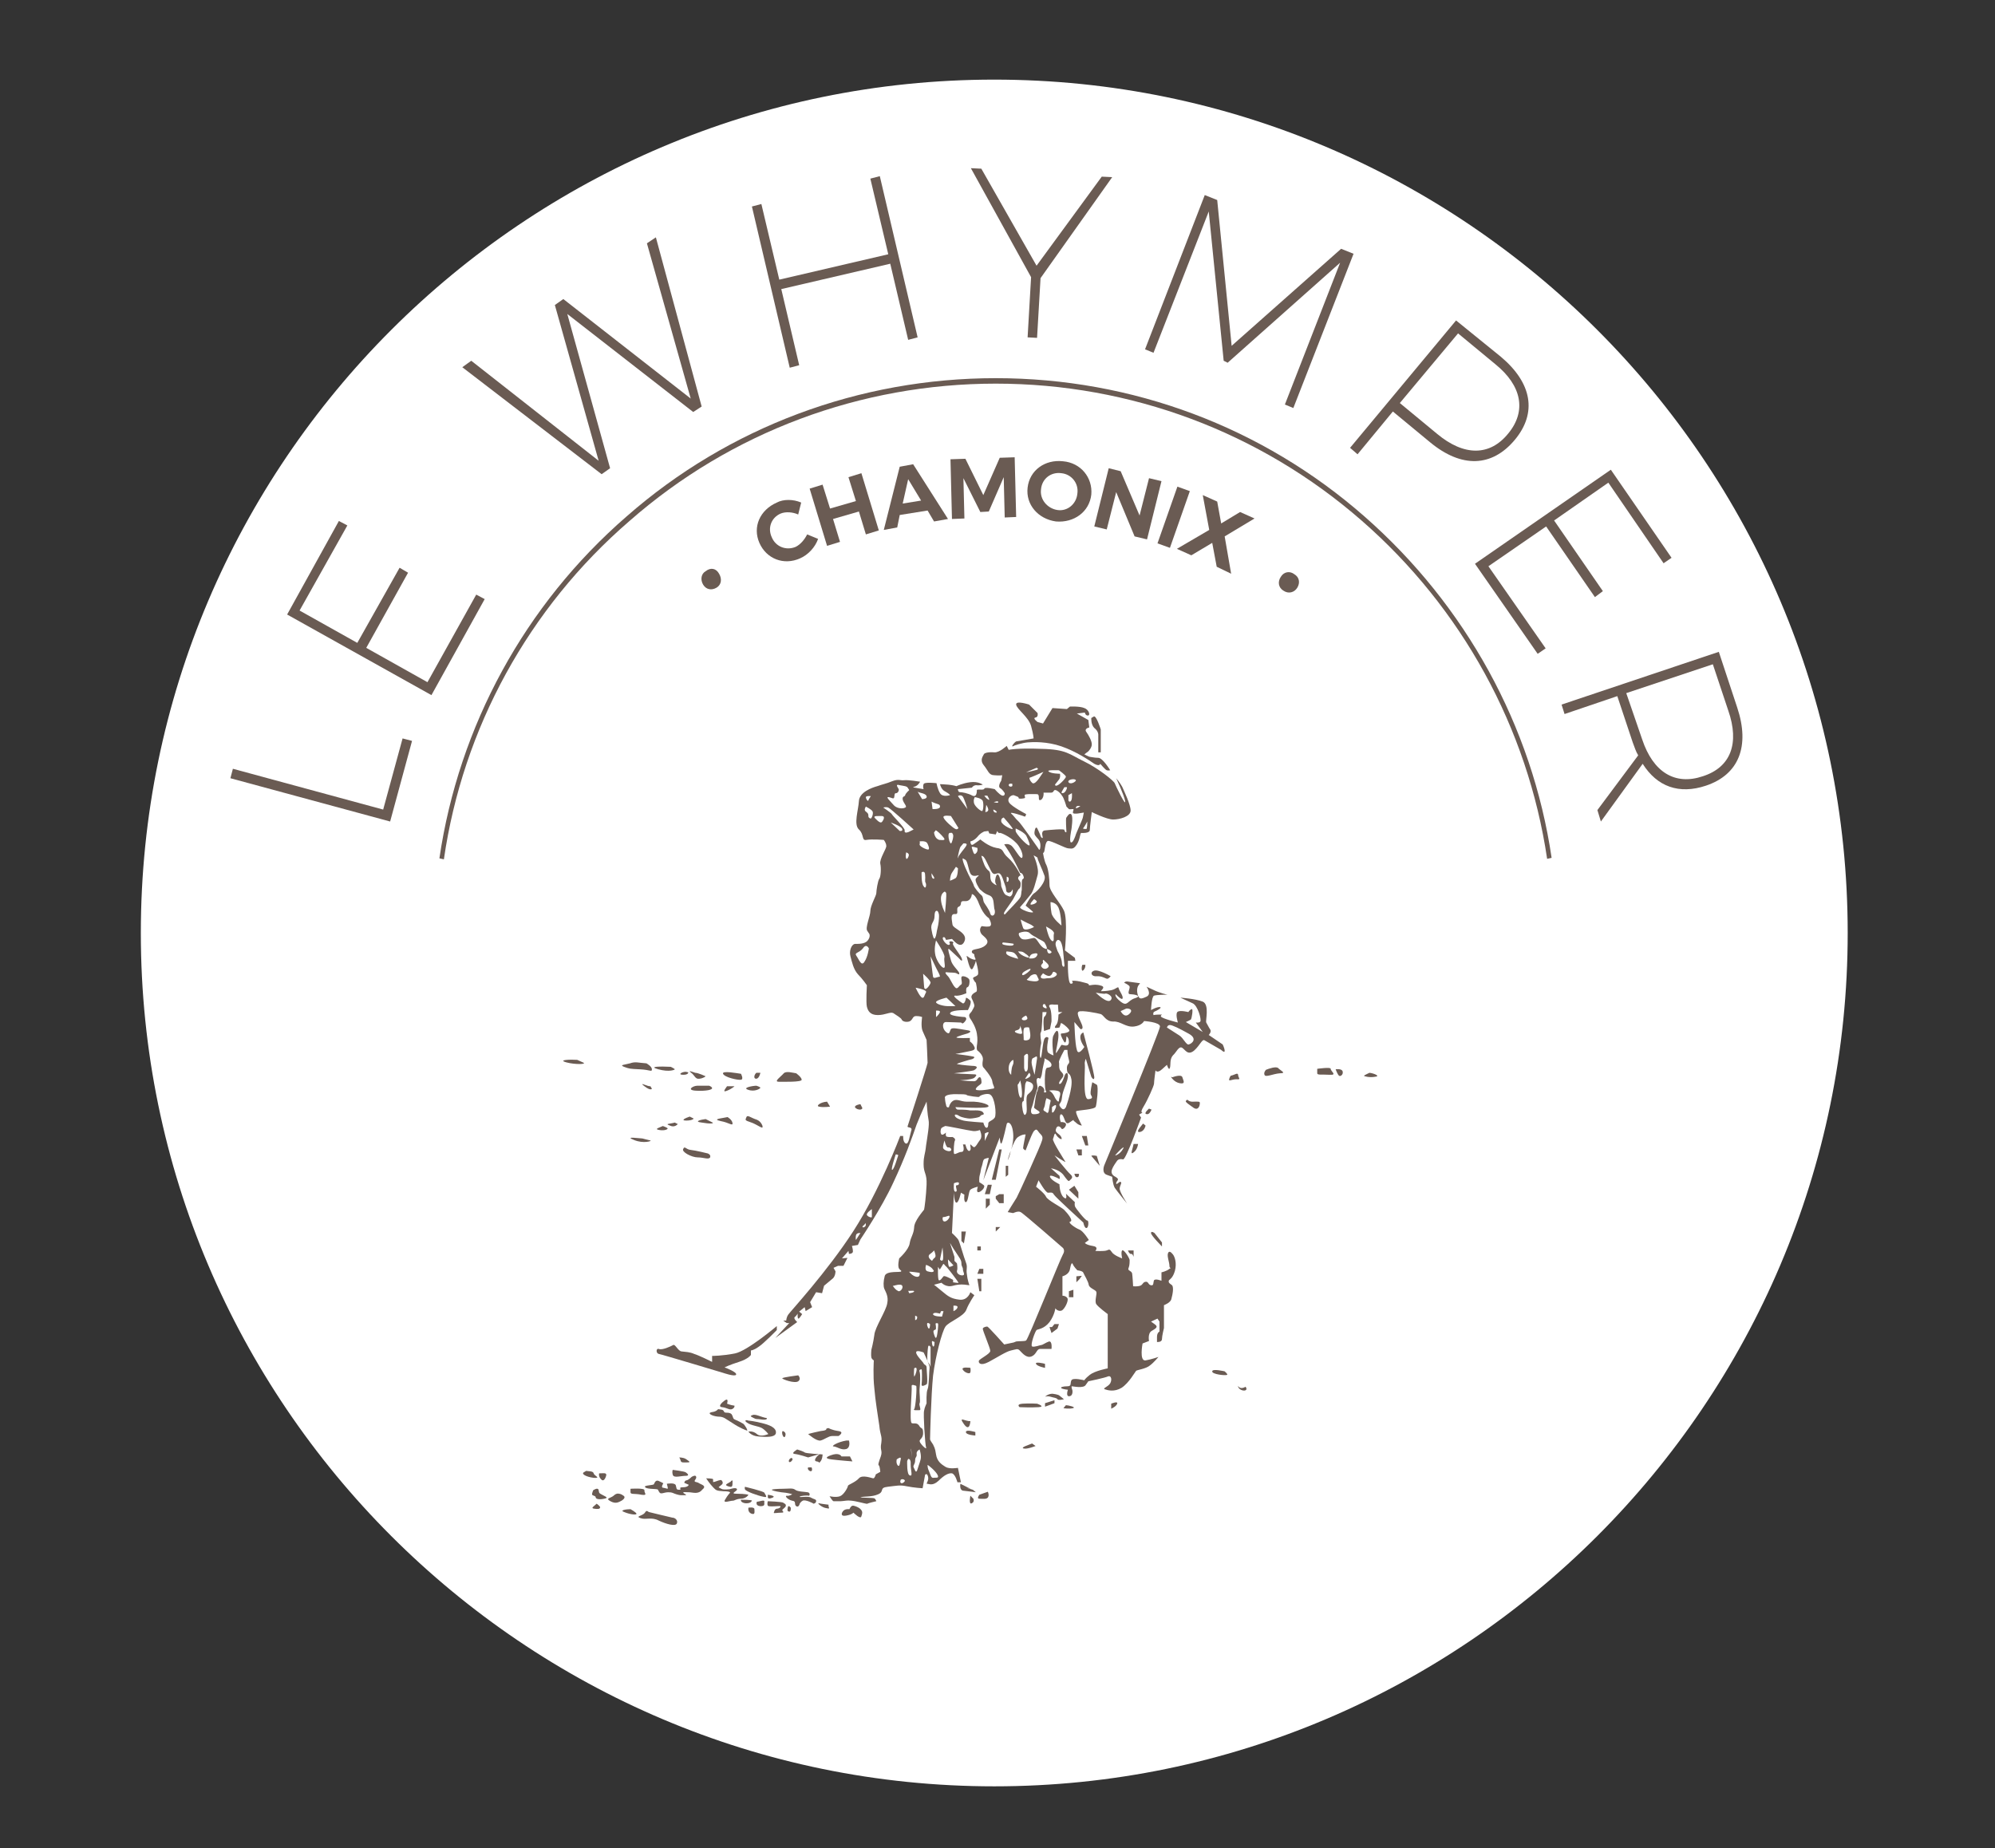 <?xml version="1.0" encoding="utf-8"?>
<!-- Generator: Adobe Illustrator 25.2.3, SVG Export Plug-In . SVG Version: 6.00 Build 0)  -->
<svg version="1.1" id="Calque_1" xmlns="http://www.w3.org/2000/svg" xmlns:xlink="http://www.w3.org/1999/xlink" x="0px" y="0px"
	 viewBox="0 0 400.9 371.4" style="enable-background:new 0 0 400.9 371.4;" xml:space="preserve">
<rect x="0" y="0" width="400.9" height="371.4" fill="#333333" stroke="none"/>
<style type="text/css">
	.st0{fill:#FFFFFF;}
	.st1{fill:#6A5B53;}
</style>
<g>
	<path class="st0" d="M199.8,359c-94.5,0-171.5-77-171.5-171.5S105.3,16,199.8,16s171.5,77,171.5,171.5S294.3,359,199.8,359z"/>
</g>
<g>
	<g>
		<path class="st1" d="M203.5,150c0.3-0.2,1.9-0.7,3-0.8c1.1-0.1,3.9-0.2,6.8,0.8c2.9,1,5.6,2.8,6.6,3.5c1.1,0.6,1.2,0,1.2,0
			s1,1.2,1.3,1.3c0.3,0.1,0.7,0,0.7,0s-1.5-2.5-2.4-2.5c-0.8,0-1.5-0.2-1.7-0.2c-0.2,0-1.1-0.5-1.1-0.5l0.8-0.6c0,0,0.7-0.7,0.7-1.4
			s-0.6-1.8-1.1-2.5c-0.5-0.7,0.6-0.9,0.6-0.9l-0.2-1.5l-2.3-1.3l1.6-0.2c0,0,0.1,0.6,0.6,0.6c0.6,0,0.2-1.2-0.7-1.5
			c-0.9-0.4-2.9-0.3-2.9-0.3l-0.6,0.5l-2.9-0.2l-1.9,3.1l-1.1-0.3c0,0-1.1-0.8-0.4-0.9c0.6-0.1,0.4-0.9,0.4-0.9l-1.7-1.7
			c0,0-2.7-0.9-2.6,0c0.1,0.9,2.5,2.5,3,4.3c0.5,1.8,0.5,2.5,0.5,2.5s-2.8,0.5-3.5,0.6C203.7,149.3,203.2,150.1,203.5,150z"/>
		<path class="st1" d="M220.7,147.6v3.6h0.5v-4.6c0,0-0.9-2.9-1.4-2.6c-0.5,0.3-0.5,0.3-0.5,0.3s-0.1,1.3,0.6,2
			C220.7,146.9,220.7,147.6,220.7,147.6z"/>
		<path class="st1" d="M246.1,211.2c0-0.5-0.4-1.3-0.4-1.3l-2.8-1.9c0,0,0.6-0.6,0.3-1.1c-0.3-0.4-0.6-1.1-0.8-1.4
			c-0.2-0.3,0.7-3.6-0.7-4.2c-1.5-0.6-4.5-0.8-4.5-0.8s1.3,0.6,2.4,1.1c1.1,0.4,1.9,3.4,1.6,3.7c-0.2,0.3-0.9,0.2-0.9,0.2l1.4,1.9
			l-3.4-2c0,0,0.7-0.3,1-0.5c0.2-0.2,0.5-2.2,0.2-2.1c-0.4,0.1-0.7,0.6-0.7,0.6s-1.5-0.4-2.1-0.1c-0.6,0.3,0,2.2,0,2.2
			s-3.2-0.8-3.4-1.2c-0.2-0.4,0.7-0.4-0.2-0.4s-1.3,0.1-1.3,0.1s-0.2-0.5,0.2-0.7c0.5-0.2,1.6-0.8,1.1-0.9c-0.6-0.1-1.8,0.6-1.8,0.6
			s0.1-2.7,0.6-2.9c0.6-0.2,2.7-0.2,2.7-0.2s-1.5-0.3-2.9-1c-1.3-0.6-1.3-0.6-1.3-0.6s1.1,1.5,0,2s-1.5,0.6-1.8-0.5
			c-0.3-1.2,0.2-1.8,0.2-1.8l0.3-0.4c0,0-1.4-0.2-2.2-0.3c-0.8-0.2-1,0.2-1,0.2s1.1,0.5,1.1,0.8c0.1,0.4-0.6,1.5,0.1,1.5
			c0.6,0,2.6,0.3,1,0.8c-1.6,0.5-1.5,1.8-2.9,0.7c-1.4-1.1-1-1.5-1-1.5s1.3,1.4,1.4,0.8c0.1-0.5-0.7-1.5-0.8-2
			c-0.1-0.5-0.5,0.2-1.5,0.4c-1,0.2-1.8,0.2-2,0.2c-0.2-0.1,1-0.8,0-1.1s-1.5-0.2-2.2-0.1c-0.7,0.1,0.3-0.2-1.1-0.5
			c-1.4-0.4-2-0.4-2.3-0.4c-0.3,0-0.3,0-0.3,0s0.5,0.6-0.2,0.6s-0.6-4.6-0.6-4.6h1.5l-0.1-0.6l-2-1.5c0,0,0.6-6.3-0.2-8
			c-0.8-1.7-2.9-3.8-2.9-5.1s-0.2-3.1-0.6-4c-0.5-0.9-0.7-2.5-0.7-2.5s0.2,0.1,0.3-0.5c0.1-0.5,0.2-1.8,0.7-1.9
			c0.6-0.1,3.5,1.5,4.1,1.5s1,0.3,1.7-0.8c0.7-1.1,0.6-2.3,0.9-2.3c0.2,0,1.7,0.1,1.7-0.6c0-0.6,0.4-3.6,0.4-3.6s3,1.5,4.3,1.5
			s3.5-0.6,3.5-1.8c0-1.2-1.3-3.9-1.7-4.8c-0.5-0.9-1.2-1.7-1.2-1.7s1.6,3.4,1.8,4.6c0.2,1.3-1.9-3.1-2.1-3.6
			c-0.2-0.5-3.3-3-6.2-4.4c-2.9-1.4-3.5-2.4-8.5-2.5c-5-0.2-6.6,0.2-6.6,0.2l-0.4-0.8c0,0-1.5,1.4-2.5,1.3c-1.1-0.1-2,0.1-2.1,0.4
			c-0.1,0.3-0.9,1.1,0,2.2c0.9,1.1,1,2,2.1,2c1.1,0.1,1.6,0,1.6,0s-0.1,0.7-0.2,1.1c-0.2,0.3-0.7,1.2-0.2,1.5c0.5,0.3,0.9,1,0.9,1
			s0.1,0.6-0.5,0.5c-0.6-0.2-1.5-1.3-1.5-1.3s-2-0.5-2.1-0.1c-0.1,0.4-1.5,0-1.5,0.3s0,1.5-0.9,1.1c-0.9-0.5-2.1-0.7-2.5-0.7
			s-0.4-0.6-0.4-0.6l2.8-0.3c0,0,0.3-0.5,0.9-0.5c0.6,0.1,1.3-0.1,1.3-0.1s-0.9-0.7-2.5-0.5c-1.6,0.2-2.8,0.8-2.8,0.8
			s-0.6-0.2-1.6-0.3s-1.7-0.1-1.7-0.1s0.2,1.1,1.1,1.5c0.9,0.5,0.9,0.7,0.9,0.7s-1.5,0.5-2-0.4c-0.5-0.8-0.7-2-0.7-2
			s-2.5-0.3-2.6,0.2c-0.2,0.5,0,1,0,1l-1.2-0.2c0,0-1.5-0.2-0.6-0.3c0.7-0.2,1.1-1,1.1-1s-2.4-0.4-3.2-0.3c-0.8,0.1-1.1-0.3-2.4,0.2
			c-1.2,0.5-1.9,0.6-3,1c-1.1,0.3-3.6,1.2-3.7,3c-0.1,1.8-1.1,4.7,0,5.7s0.5,2.3,1.5,2.1c1.1-0.2,3.5,0,3.5,0s0.5,0.6,0.5,1.2
			c0.1,0.5-1.4,2.6-1.2,3.6c0.2,0.9,0.1,2.6-0.2,3c-0.3,0.4-0.6,2.4-0.6,2.9c0,0.5-1.2,2.5-1.2,3.6c0,1-1.1,3.4-0.6,4
			c0.4,0.6,0.4,0.6,0.4,0.6s0.3,0.6-0.4,1.4c-0.6,0.6-1.6,0.6-2.5,0.6c-0.7,0.1-1.2,1.4-0.9,2.5c0.3,1.1,0.6,2.6,1.5,3.6
			c0.9,0.9,1.8,2.2,1.8,2.2s-0.2,3.5,0,4.3c0.2,0.8,0.6,1.7,2.2,1.7c1.5,0,2.5-0.7,3.1-0.4c0.6,0.4,1.6,1,1.7,1.3
			c0.1,0.3,0.7,0.6,1.5,0.4c0.8-0.3,0.6-1.1,1.4-1.1s1.2,0.2,1.2,0.2s-0.3,1.9,0.1,2.8c0.4,0.9,0.8,1.8,0.8,1.8s0.2,3.9,0.2,4.6
			c-0.1,0.7-3.8,12.1-4,12.7c-0.2,0.5,1.1,0,0.7,1c-0.3,1-0.5,2.8-1.1,2.5s-0.5-1.5-0.5-1.5h-0.6c0,0-4.1,10.9-9.4,19.1
			c-5.3,8.2-12.7,16.2-13.1,16.8c-0.4,0.6-0.4,1.2-0.4,1.2h-0.6l0.7,0.5h0.5l-2.8,3l4.4-3.2c0,0-0.8-0.7-0.5-1
			c0.3-0.2,0.6-0.7,0.6-0.7s-0.1,1.1,0.2,1c0.2-0.1,0.7-0.9,0.7-0.9l-0.6-0.5l1.1-0.9l0.2,0.8l1.3-0.8l-0.4-1l1.2-2l1.2,0.2l0.4-1.5
			c0,0,1.3-1.1,1.8-1.5c0.5-0.5,0.5-1.4,0.5-1.4l-0.4-0.7l0.9-0.4h1.1l0.8-1.6l-1.1,0.1l1.3-1.5l0.1,0.6c0,0,0.8,0,0.8-0.5
			c0-0.5-0.2-1.1-0.2-1.1l1.2-0.2l0.5-1.1c0,0,4.2-6.2,6.6-11.4c2.4-5.1,3.8-9.1,4.7-11.7c1-2.5,2-4.6,2-4.6s0.2,2.8,0.4,3.7
			s-0.2,3.1-0.5,5.1c-0.2,2-0.5,2-0.5,3.8s0.7,1.8,0.6,4.1s-0.4,4.6-0.5,5c-0.2,0.3-2,2.3-2,3.6c-0.1,1.4-0.7,1.9-0.9,3.2
			c-0.2,1.3-2.1,3-2.1,3s-0.4,1.6,0,2.1s0.4,0.2,0.4,0.5s-2.9-0.2-3.3,0.9c-0.3,1.1-0.3,2.1-0.1,2.6c0.2,0.5,0.9,1.5,0.6,2.9
			c-0.2,1.5-2.5,4.9-2.6,6.4c-0.2,1.5-0.6,3-0.6,3s-0.1,1.1,0,1.5c0.1,0.4,0.5,0.6,0.5,0.6s-0.2,3,0.1,5.6c0.2,2.5,0.7,5.4,1,7.5
			c0.2,2.1,0.6,2,0.4,3.5c-0.3,1.5,0.3,1.5-0.1,2.7c-0.4,1.1-0.6,1.7-0.4,1.8c0.2,0.1,0.3,1.3,0.3,1.3l-0.9,0.5c0,0-0.2,0.8-0.5,0.8
			s-2.2-0.8-2.9,0c-0.7,0.8-2.2,1.3-2.2,1.5c0,0.3-0.8,1.8-1.6,2.1c-0.8,0.3-2.1,0-2.1,0s0.6,1,0.8,1c0.2,0,0.7,0,1.5,0
			c0.6,0,1.2-0.3,2.8,0c1.5,0.3,2.4,0.6,2.5,0.5s1.8-0.5,1.8-0.5s-0.2-0.6-0.5-0.6c-0.3-0.1-3.2-0.1-2.6-0.2c0.5-0.2,2.2,0,3.5-0.6
			c1.3-0.6,0.1-1.3,1.9-1.5c1.8-0.2,2.4-0.4,3.8-0.1c1.5,0.3,3.2,0.4,3.2,0.4l0.5-2.7c0,0,0.4-0.5,0.6,0.4c0.2,0.8-0.5,1.4-0.2,1.4
			c0.4,0,1.1,0.5,2.3-0.6c1.1-1.1,2-1.6,2.7-1.5c0.7,0.2,1.1,1.8,1.1,1.8h0.7l-0.6-2.9c0,0-1.7,0.3-2.5-0.2
			c-0.8-0.5-1.7-1.1-1.9-2.5c-0.2-1.4-0.4-1.5-0.6-2c-0.3-0.5-0.6-0.8-0.6-1.1c0-0.3,0.2-8.7,0.6-12.7c0.5-4,1.8-8.9,2.5-9.9
			s3.7-2,4.2-3.4c0.5-1.3,1.6-2.9,1.6-2.9l-0.8-0.6c0,0-0.5,1.7-2.2,1.5c-1.7-0.2-2.3-0.7-3.5-1.7c-1.2-1-1.6-1.3-1.6-1.3l1.5-0.4
			c0,0,0.9,1,2.3,0.6c1.4-0.4,2.5-0.2,2.5-0.2l0.8,0.1c0,0-0.4-1.1-0.5-2.2c-0.2-1.1,0.2-1.4-0.2-2.4s-1.2-3.9-1.5-4.5
			c-0.3-0.5-1.3-1.4-1.3-1.4l0.4-8.2c0,0,0,2.1,0.5,2.1c0.5,0,0.9-2,0.9-2l0.7,0.4c0,0-0.2,1.5,0.3,1.5c0.5-0.1,0.5-2.1,0.9-2.5
			c0.5-0.4,1.5-0.6,1.5-0.6s-0.4,1.1,0.1,1.1s1.5-1,1.1-1.4c-0.5-0.4-0.9-0.6-0.9-0.6s-0.1-0.8,0.1-1.5c0.2-0.6,0.2-1.3,0.4-1.7
			c0.2-0.5,0.2-1.4,0.6-1.5c0.5-0.2,0.8-0.2,0.8-0.2l-1.1,4.5l3.3-8.6c0,0,0.1,1.7,0.4,1.1c0.3-0.6,0.9-3.4,1-3.8
			c0.1-0.5,1.1-0.5,1.3,1.9c0.1,1.1-0.1,2.3-0.4,3.2c0.4-1.1,0.9-2.2,1.4-2.5c0.9-0.6,1.5-0.5,1.5-0.5s-0.5,2.4-0.5,2.7
			s0.5,0.5,0.5,0.5s1.1-3,1.6-3.8c0.6-0.7,0.7-0.3,1.1,0.2c0.4,0.5,0.9,0.7,0.6,1.6c-0.2,0.9-4.7,10.8-5.1,11.5
			c-0.4,0.6-1.8,2.9-1.8,2.9l1.1,0.2c0,0,1-0.5,1.5-0.2c0.5,0.2,8.5,7.2,8.5,7.2s0.5,0.5,0,1.3c-0.5,0.8-7,17.1-7.4,17.3
			c-0.3,0.2-1.5,0.1-2,0.2c-0.5,0.2-0.5,0.2-0.5,0.2l-1.9,0.4c0,0-3.2-3.6-3.4-3.6c-0.2,0-0.8,0.1-0.9,0.4c-0.1,0.3,1.5,3.9,1.5,4.5
			s-2.2,1.6-2.3,2c-0.1,0.4,0.3,1.1,2,0.2s3.5-2.1,4.5-2.3c1-0.2,1.3-0.5,1.8,0.1c0.5,0.5,1.3,1.5,2.3,1.1c1-0.4,1-1.5,1.7-1.5
			c0.7,0,2.3,0,2.3,0s0.2-1.6-0.5-1.5c-0.6,0.2-1.3,0.7-1.5,0.7s-1.5,0.5-1.9,0.3c-0.4-0.3,0.6-3,0.9-3.3c0.3-0.2,1.5-0.2,2.6-1.6
			c1.1-1.5,1.2-3,1.2-2.8s0.6,0.7,1.2,0.5c0.6-0.2,1.5-2,1.2-2.5c-0.3-0.5-1-0.5-1-0.5v-3.9c0,0,1.3-0.3,1.5-1.4
			c0.2-1.1,0.4-1.5,0.6-1s0.9,1.2,0.9,1.2s1.1,0.1,1.2,0.5c0.2,0.5,1,1.7,1.1,2.5c0.2,0.6,1.3,0.9,1.5,1.3c0.2,0.4-0.4,1.9,0,2.5
			c0.4,0.6,2.3,2,2.3,2V275c0,0-2.6,0.5-3.6,1.3s-1.1,1.1-1.1,1.1s-2.3-0.6-2.6,0s0.1,1.2-0.8,1.2s-1.5,0.2-1.2,0.4
			c0.3,0.2,1.3,0.3,1.3,0.3s-0.5,1.4,0.3,1.3s0.6-1.2,0.6-1.2s-0.3-0.8-0.1-0.8c0.2,0,2.4,0.5,2.8-0.3c0.5-0.7,0.5-0.7,0.5-0.7
			s3.4-0.7,4-1c0.6-0.2,0.8,0.7,0.4,1.4s-1.6,1-1.1,1.2c0.6,0.2,1.9,0.6,3.4-0.3c1.5-1,2.7-3.2,2.9-3.4c0.2-0.2,2-0.4,2.8-1.1
			c0.8-0.6,1.7-1.7,1.7-1.7s-1.4,0.5-2.6,0.7c-1.3,0.2-0.6-3.4-0.6-3.4l1.3-0.5c0,0-0.3-1.5,0.5-2s1.5-0.8,0.6-1.4
			c-0.7-0.5-0.7-0.5-0.7-0.5l1.3-0.6l0.4,0.6v2c0,0-0.5,0.2-0.5,1.1c0,0.9,0,1,0,1s1,0.1,1-0.6c0-0.6,0.4-2.2,0.4-2.2v-4.6
			c0,0,1.4-0.5,1.5-1.3c0.2-0.7,0.6-2.5,0-2.8c-0.6-0.4-0.6-0.6-0.5-0.9c0.2-0.2,0.8-0.5,1.2-1.9c0.4-1.5,0-2.8-0.4-3.3
			c-0.4-0.5-0.8-0.8-1-0.2c-0.2,0.6,0.3,1.8,0.3,2.5s0.6,0.2,0,0.6c-0.6,0.5-1.6,0.7-1.6,0.7v1.7c0,0-1.2-0.5-1.5-0.1
			c-0.2,0.5,0,1.1-0.6,1c-0.6-0.1-0.5-0.8-1.1-0.7s-0.5,0.6-1.1,0.8s-1.4,0.1-1.4,0.1s-0.1-2-0.2-2.6c-0.2-0.6-1-0.5-0.7-1.1
			c0.2-0.5,0.2-1.1,0.2-1.6c-0.1-0.5-1.2-2.2-1.5-1.9c-0.3,0.3,0,1.6,0,1.6s-1.7-0.6-2.1-1.3c-0.4-0.6-0.5-0.5-1-0.3
			c-0.5,0.2-2.3,0.1-2.3,0.1s0.8-0.8-0.5-1c-1.3-0.2-1.6-0.6-1.6-0.6l0.8-0.6c0,0-1.1-1.8-1.9-2.1s-2.5-1.5-1.8-1.6
			c0.6-0.2-0.5-1.6-1.3-2.4c-0.7-0.6-3.3-1.9-3.6-2.6c-0.3-0.7-2-2-2-2l0.5-1.3c0,0,1.4,2.5,1.9,2.5c0.5,0,0.9-0.2,1.2,0.4
			c0.3,0.5,5.9,5.6,5.9,5.6s0.2,1.1,0.6,1.1c0.5,0,0.5-1.6,0.2-1.5c-0.3,0.1-2.4-2.5-2.5-2.9c-0.1-0.5,0-0.8,0-0.8l-1.8-1.7
			c0,0,0.4,1.5-0.5,0.7c-0.8-0.8-0.8-2.6-0.8-2.6s-1.7-0.8-1.9-1.5c-0.2-0.6,1.5,0.2,1.8,0.4c0.3,0.2,0.1-0.6,0.1-0.6l-1.7-1.5
			c0,0,1.5,0.2,2.4,1.2c0.8,1.1,1.1,1.5,1.3,1.3c0.2-0.3,1-0.6,0.2-1.3c-0.7-0.6-3.2-3.8-3.2-3.8s2.3,1.5,2.2,1.3
			c-0.1-0.2-2.7-4.2-2.5-4.6c0.2-0.4,0.3-1.5,0.6-0.9s1.4,1.4,1.1,0.6s-1.4-0.9-1.1-1.7c0.2-0.8,0.8-0.6,1.1-0.1
			c0.2,0.5,1.5-0.9,0.6-1.2s-0.6,0.2-0.8-0.3c-0.2-0.5-0.2-1.8,0.4-1.2c0.5,0.6,0.5,2.1,1.4,1.5c0.5-0.3,0.7-0.5,0.8-0.5
			c0-0.1,0.1,0,0.1,0s0,0-0.1,0c0,0.1,0.1,0.2,0.5,0.5c0.6,0.6,1.2,0.6,1.2,0.6s-1.5-2.8-1.1-2.9c0.5-0.2,3.7-0.3,3.9-0.9
			c0.2-0.6,0.6-4.1,0.2-4.4c-0.5-0.3-0.9-0.5-0.9-0.5s-0.5,2-0.3,2.5c0.2,0.4,0.6,0.8-0.5,0.9c-1.2,0.1-0.6-6.1-0.7-6.9
			c-0.1-0.7,0.2-1.2,0.2-1.2l1.1,3.6c0,0,0.5,0.9,0.6,0.2c0.1-0.6-2.2-9.1-2.2-9.1s-0.7,0.2-0.6,1.1c0.1,0.9,0.8,1.8,0.8,1.8
			s-1.2,1.9-1.5,0.6c-0.4-1.2-0.5-5.6-0.5-5.6l1.2,1.4c0,0,0.6,0.2,0.4-0.6c-0.2-0.8-1.4-2.6-0.7-2.9c0.6-0.3,3.7,0.3,4.4,0.5
			c0.6,0.2,1,1.5,2.5,1.5c1.5-0.1,2.5,1.2,4.2,1c1.6-0.2,2-1.1,2-1.1s3.2,0.2,3.2,1.1s-11.2,27.9-11.2,27.9s-0.6,1.5,0.5,1.9
			c1.1,0.4,1.1,0.4,1.1,0.4s0.1,1.5,0.5,2.2c0.4,0.6,2.5,3.2,2.5,3.2s-1.5-2.3-1.5-3c0-0.4,0.2-0.7,0.3-1.1c0.1-0.2-0.2-0.4-0.4-0.2
			c-0.4,0.3-0.6,0.5-0.6,0.2c0-0.5,0.8-0.7,0-1.2c-1.4-0.7-1.1-1.5,0.1-3.2c0.3-0.5,0.8-0.5,1.3-0.4c0.6,0,3.6-8.4,3.6-8.4l-0.4-0.6
			l0.7-0.4c0,0-0.6,0.1,0.2-1.2c0.8-1.3,2.1-4.2,2.1-4.6c0-0.5,0.3-2.7,0.3-2.7s0.3,0.7,1.3-0.2c1-0.9,1-0.9,1-0.9s0.4,1.3,0.6,0.6
			c0.2-0.6-0.1-1.7,0.6-2.5c0.7-0.6,1.2-2,1.9-1.5c0.6,0.4,1.1,1.6,2.4,0.5c1.2-1.1,1.6-2.4,2.1-2c0.5,0.3,3.3,1.9,3.3,1.9
			S246.1,211.7,246.1,211.2z M175,160c0,0-0.5,0.7-0.5,0.9c-0.1,0.2-0.5-0.3-0.5-0.7C174,159.9,175,160,175,160z M175,164.5
			c-0.1,0-0.5-0.1-0.5-0.5c0-0.4,0-0.5-0.5-0.9c-0.5-0.3,0-1,0-1s1,0.5,1.3,0.9C175.6,163.4,175.2,164.4,175,164.5z M173.7,193.3
			c-0.6,1-1.1-0.5-1.6-1.2c-0.5-0.7,0.5-0.5,1.3-1.5c0.7-1.1,1.2,0,1.2,0S174.4,192.3,173.7,193.3z M178.6,160.2
			c0.6,0.1,1,0.5,1.1,0c0.1-0.5,0-0.8,0.4-0.8c0.3,0,0.6-0.5,0.5-0.8c-0.2-0.4-0.8-1.1,0.2-0.8c1.1,0.2,1.4,0.2,1.6,0.5
			c0.3,0.4,0.3,0.5,0.3,0.5s-0.7,0.6-0.8,1c-0.1,0.4-0.6,0.1-0.5,0.9c0.2,0.8,1,1.4,0.5,1.6c-0.5,0.3-1.8,0.2-2.4-0.6
			C178.8,160.9,177.9,160.1,178.6,160.2z M177.3,165.1c-0.3,0.5-0.9-0.1-1.4-0.6c-0.5-0.5,0.1-0.5,0.6-0.5c0,0,0,0,0.7,0
			S177.6,164.7,177.3,165.1z M180.8,167l-1.8-1.7c0,0,2.1,0.7,2.3,1.3C181.5,167.1,180.8,167,180.8,167z M182.6,172
			c-0.1,0.5-0.5,0.8-0.5,0.5c-0.2-0.3,0-1.2,0-1.2S182.8,171.5,182.6,172z M182.6,167.2c-0.5,0.2-0.9,0.2-0.8-0.3s-2.5-3-2.6-3.3
			c-0.2-0.3-1.7-1.3-1.7-1.3s0.5-0.2,1,0c0.5,0.2,5.1,4.4,5.1,4.4S183,167,182.6,167.2z M172,249.2c0,0-0.1-0.3,0-0.9
			s0.9-0.5,0.9-0.5L172,249.2z M173.7,246.6c-0.4,0.2-0.5-0.1-0.2-0.3c0.3-0.2,0.4-0.5,0.4-0.5S174.2,246.3,173.7,246.6z
			 M175.2,244.6c0,0.1-0.5,0.1-0.9-0.3c-0.5-0.4,0.9-1.3,0.9-1.3S175.2,244.5,175.2,244.6z M179.3,235.1c-0.4,0.2,0.7-3.1,0.7-3.1
			s0.5,0,0.5,0.2C180.4,232.4,179.7,235,179.3,235.1z M179.4,258.4h0.2c0,0,1.5-0.5,1.7,0c0.3,0.5-0.5,1.4-0.9,1
			C179.9,259.2,179.4,258.4,179.4,258.4z M180.4,294.5c-0.4-0.5-0.2-1.2-0.2-1.2s1-0.8,0.8,0C180.8,294.1,180.8,294.9,180.4,294.5z
			 M181.8,297.7c-0.2,0.3-0.6,0.5-0.8,0.3c-0.2-0.2,0-0.6,0-0.6C181.3,297.1,182,297.4,181.8,297.7z M191.6,262.4c0,0,1-0.1,0.8,0.4
			s-0.8,0.7-0.8,0.7V262.4z M214.8,206.9c0.5,0.6-1.2,0.8-1.5,0.8c-0.3,0,0,0.8,0.5,1.6c0.5,0.8,0.5-1,0.5-1s0.5,0.1,0.5,1.2
			c-0.1,1.1-1.3,0.4-1.5,0.5c-0.2,0.2-1.1,1.9-1.1,1.6c-0.1-0.3,0.5-2.3,0.5-3.5s-0.4-0.9-0.4-0.9s-0.3,0.2-0.6,0.9
			c-0.4,0.6-0.1,3.7,0,3.9c0.1,0.2-0.4,0-1-0.4c-0.6-0.4,0-3,0-3s-0.3-0.4-0.7,0c-0.5,0.4-0.6,4.2-0.9,4c-0.3-0.2,0-2.5,0.1-2.8
			s-0.1-1.1-0.1-1.5c0-0.4-0.1-0.6,0.1-0.9s0.3-4,0.3-4h0.8c0,0,0,0.6-0.4,0.9s-0.1,2.9-0.1,2.9l1.2-0.4l0.3-1.5
			c0,0,0.1-2.2-0.4-2.9c-0.4-0.7,0.9-0.5,0.9-0.5h0.8l0.1,1.5h0.8l-0.8,0.5c0,0,0,1.5-0.4,2c-0.4,0.5-0.3,0.5-0.3,0.6
			c0,0.2,0.9,0,0.9,0s0.2-0.5,0.3-0.9C213.4,205.6,214.3,206.2,214.8,206.9z M209.9,193.1c0.5,0.5,1.3,1,0.5,1.5
			c-0.8,0.4-1.2-0.4-1.2-0.5c0-0.2,0.4-0.6,0.4-0.6S209.4,192.5,209.9,193.1z M210.4,190.7c0.7,0.3,1.3,0.7,0.6,0.9
			C210.4,191.8,210.4,190.7,210.4,190.7z M209.6,195.6c0,0,0.9,0.7,1.4,0.5c0.5-0.2,0.5-0.8,0.7-0.8c0.3,0,1,0.4,0.5,0.8
			c-0.5,0.5-1.4,0.5-1.8,0.5c-0.5,0.1-1.5,0.2-1.2-0.5C209.6,195.6,209.6,195.6,209.6,195.6z M210,202.6c-0.8-0.3-0.3-0.8-0.3-0.8
			h0.3C209.9,201.8,210.8,202.9,210,202.6z M213.9,193.9c0.1,0.6-0.5,0.5-0.5-0.3s-0.5-1.8-0.9-2.5c0,0,0,0-0.3-0.9
			c-0.3-0.9,0.3-1.4,0.5-1.3c0.4,0.1,0.6,0.5,0.8,1.4C213.7,191.2,213.8,193.3,213.9,193.9z M212.7,182.4c0.5,1.1,0.6,3.6,0.6,3.6
			s-1.8-1.4-2-2.5c-0.2-1.1-0.2-2.2-0.2-2.2S212.2,181.3,212.7,182.4z M211.8,187.6c-0.2,0.6,0.2,1.8-0.4,1.5
			c-0.6-0.4-0.9-1.8-1-2.1c-0.1-0.4-0.2-0.8-0.2-0.8S211.9,187,211.8,187.6z M209.9,190.6c-1-0.4-1.5-2.1-2.1-2.1
			c-0.5,0-2.1,0.7-2.7,0s-0.3-1-0.3-1s1.4-0.6,2.1,0c0.6,0.6,1.1,0.7,1.5,1c0.4,0.3,1.1,0.5,1.5,0.9
			C210.2,189.9,210.8,191.1,209.9,190.6z M208.3,197.2c-0.7,0.1-2.3-0.2-1.9-0.4c0.3-0.2,0.7-0.7,0.7-0.7s1-0.7,1.3,0
			C208.6,196.7,209.1,197,208.3,197.2z M208.4,212.7c-0.1,0.6-0.5,3.3-0.5,3.3s-0.6-1.9-0.6-2.5s0.2-0.8,0.2-0.8
			C208.2,212.4,208.4,212,208.4,212.7z M206.9,195.1c-0.5,0.5-1.5,1.2-1.5,0.7c0-0.4,0.9-0.8,0.9-0.8
			C206.8,194.7,207.4,194.5,206.9,195.1z M206.8,192.6c0,0,0.1-0.7,0.7-0.9c0.7-0.2,1.3-0.2,0.8,0.5
			C207.9,192.8,206.8,192.6,206.8,192.6z M206.1,192.3c-1.3-0.5-1.5-1.1-1.5-1.1c1,0,1.1,0.2,1.5,0.5
			C206.5,191.9,207.4,192.8,206.1,192.3z M205.4,204.6c0.4-0.4,0.8-0.5,0.8-0.5s0.5,0.6,0.1,0.8C205.9,205.2,205.1,205,205.4,204.6z
			 M206,206.5c0.5-0.1,0.8,0,0.8,0c0.1,0.4,0.5,2,0,2.4c-0.5,0.3-1.1,0.2-1.1,0C205.8,208.6,205.4,206.6,206,206.5z M205.8,212.2
			c0,0,0.9-1.1,0.8,0.3c-0.1,1.5,0.1,2.5-0.3,2.8c-0.4,0.3-0.5-0.7-0.5-0.7L205.8,212.2L205.8,212.2z M206.8,215.6
			c0,0,0.6,0.5,0,0.9s-0.8,0.3-0.8,0.3L206.8,215.6z M207.8,186.3c0,0-1.9,1-2.2,0.2c-0.3-0.8-0.5-1.7-0.5-1.7s1.3,0.7,1.8,0.9
			C207.4,185.9,207.8,186.3,207.8,186.3z M207.3,181.8c-0.7,0.1,0.5-1.1,0.5-1.1s0.4,0.2,0.5,0.4
			C208.5,181.2,208.1,181.7,207.3,181.8z M209.9,176c0.4,1.2-1.5,3.2-2.2,3.6c-0.6,0.5-1.6,2.4-1.6,2.4s1.5,1.2,1.5,1.3
			c0,0.1-0.3,0.1-0.8,0c-0.5-0.1-2-0.7-1.8-1c0.2-0.2,1.3-1.5,2-2.4c0.7-0.7,1.1-2.6,1.5-4c0.4-1.4-0.8-4-0.8-4s0.8,0.4,0.8,0.5
			C208.4,172.6,209.5,174.8,209.9,176z M204.1,167c0-0.5,0-0.5,0-0.5s1.9,0.8,2.2,1.6c0.4,0.8,0.8,1.9,0.5,1.8
			C206.3,169.9,204.1,167.5,204.1,167z M218.3,166.6c-0.3,0-0.8,0-0.6-0.2c0.2-0.2,0.8-1.3,0.8-1.3S218.5,166.6,218.3,166.6z
			 M217.1,162c0,0-1,0.7-0.9,0.3C216.3,161.8,217.1,162,217.1,162z M215.7,156.6c0,0,0.4,0,0.5,0.2c0.1,0.2-0.9,0.9-1.4,0.5
			C214.4,156.9,215.1,156.6,215.7,156.6z M214.7,159.8l0.7-0.4c0,0,0.1,0.8-0.1,1.4c-0.2,0.5-0.6,0.3-0.6,0S214.7,159.8,214.7,159.8
			z M213.6,159.4c-0.6,0.1-0.1-0.5,0.3-1.2c0,0,0.5,0,0.5,0C214.5,158.2,214.2,159.3,213.6,159.4z M212.8,154.8c0,0,1.4,1,1.4,1.3
			c0,0.3-1.5,1.9-2,1.8c-0.5-0.1,0.1-0.5,0.5-1.1c0.5-0.5,0.3-1.3,0.3-1.3s-1.9,0-2.3-0.5C210.3,154.7,212.8,154.8,212.8,154.8z
			 M209.7,155.1h0.2C209.9,155.1,209.8,155.1,209.7,155.1c-0.4,0.5-1.5,2.6-2.2,2.3c-0.6-0.5-0.7-1.1-0.6-1.1c0.1,0,2-0.8,2.6-1.1
			C209.6,155.2,209.7,155.1,209.7,155.1z M208.3,154.3c0,0,0.8,0.3-0.3,0.5c-1.1,0.3-1.8,0.4-1.8,0.4L208.3,154.3z M204.7,160.4
			c0,0.2,0.9,0.1,1.2,0c0.2-0.1,0-0.3,0-0.6c0-0.3,2-0.2,2.5-0.2c0.5,0,0.3,0.9,0.4,1.1c0.1,0.2,0.5,0.1,0.7-0.3
			c0.3-0.5,0.2-1.1,0.2-1.1s1,0,1.5,0c0.5,0,0.5-0.4,0.7-0.5c0.4-0.2,1.3,0.7,1.5,1.1c0.4,0.4,0.9,2.2,0.9,2.2s0.5,0.5,0.5,0.5
			c0.1,0.1,0.5,0,0.8,0s0,0.3,0,0.7c0,0.5,2,0,2.2,0c0,0-0.1,0.5-0.2,1c-0.1,0.5-1.4,3.2-1.5,3.7c-0.2,0.5-0.5,1.4-0.9,1.3
			c-0.4-0.2,0.1-2.6,0.1-2.6s0.4-2.5,0-3c-0.4-0.5-0.9,0.5-1,0.6c-0.2,0.1,0,2.7,0,2.9c-0.1,0.2-0.4-0.1-0.4-0.4c0-0.3-3.1,0-4,0.1
			c-0.9,0.2-0.2,1.5-0.4,1.5c-0.1,0.1-0.4-0.2-0.5-0.7c-0.2-0.5-0.5-1.1-0.6-1.3c-0.2-0.2-0.4,0-0.5,0.7c-0.1,0.7,0.1,0.8,0.7,1.5
			c0.6,0.6,0.5,1.6,0.4,2c-0.2,0.4-0.2,0.1-0.5-0.3s-3.4-4.9-3.9-5.3c-0.5-0.4-0.9-1.1-1.4-1.5c-0.5-0.5,2.5,0.5,2.7,0.6
			s0.3-0.5,0.3-0.5s-2.9-1.5-3.4-2.3c-0.5-0.7,0.2-1.5,0.9-1.5C204.4,160.1,204.7,160.1,204.7,160.4z M203.4,157.5
			c0,0,0.1,0.4,0,0.5c-0.1,0.1-0.6,0.2-0.7-0.2C202.7,157.4,203.2,157.5,203.4,157.5z M201.7,164.3c0,0,1.8,2,1.8,2.3
			c0,0.2-2.1-0.7-2.3-1.5C201.1,164.4,201.7,164.3,201.7,164.3z M200.6,161.2c0,0.3-0.9,0-0.9,0
			C200.1,161.1,200.6,160.9,200.6,161.2z M200.1,163.3c-0.5,0-0.5-0.6-0.5-0.6C200.1,162.8,200.6,163.4,200.1,163.3z M198.4,159.9
			c0,0,0.7,1.1,0.2,0.8c-0.5-0.3-0.8-0.8-0.8-0.8H198.4z M198.6,162.7c0,0.5-0.6,0.5-0.6,0.5l0.2-1.5
			C198.1,161.7,198.5,162.1,198.6,162.7z M195.9,160.2c0,0,1.4,0.2,1.6,0.8s0.1,2.1-0.2,2c-0.4-0.1-1.6-1.1-1.6-1.8
			C195.6,160.6,195.9,160.2,195.9,160.2z M195,169.1c0,0,0.7-0.1,1.4-0.9c0.6-0.8,1.4-1.1,1.4-1.1l0.8-0.1l0.2,0.5l1.3,0.2l0.3-0.7
			c0,0,0.2,0.5,0.5,0.4c0.3-0.1,2.8,1.1,3.8,2.6c1,1.5,0.9,2.6,0.5,2.4c-0.5-0.3-1.2-1.7-1.9-2.4c-0.7-0.6-1.5-0.3-1.5-0.3
			s1.1,1.6,1.8,2.9c0.7,1.3,1.4,2.8,1.4,2.8s0.4,0,0.6,0.5c0.2,0.5,0.2,0.6-0.1,0.8c-0.3,0.2-0.1,2-0.2,2.3c-0.1,0.3,0,0.5-0.2,1.2
			c-0.2,0.6-2.7,3-3,3.4c-0.3,0.4-0.5,0-0.2-0.4c0.3-0.5,1.2-1.7,1.7-2.5c0.5-0.9,1-2,1.2-2.1c0.2-0.1,0.3-0.4,0.3-1
			c0-0.6-0.5-0.7-0.5-1.1s0.5-0.6,0.5-0.6s-1.1-2.3-2.5-3.5s-0.7-1.8-2.4-2c-1.6-0.3-3.2-1.7-3.2-1.7s-0.8,0.6-1.4,1
			C195,170.1,195,169.1,195,169.1z M202.7,176.8c-0.1,0.6-0.4,0.4-0.4,0.4v-1C202.3,176.2,202.8,176.2,202.7,176.8z M196.1,171.5
			c-0.4,0.5-0.6-0.5-0.8-1.1c-0.2-0.5,0.9,0,1.1,0C196.4,170.4,196.6,171.1,196.1,171.5z M193.4,160c0.4,0.4,1,2.6,1,2.6l-1.9-2.6
			C192.6,159.9,193,159.7,193.4,160z M197.3,187.8c0.5,0.5,1.8,1.3,0.7,2.2c-1,0.9-2.6,0.6-2.7,1.2c-0.1,0.5,0.6,0.4,0.5,0.8
			c0,0.5,0.7,1.1-0.3,0.8s-1.4-1.1-1.2-0.4c0.2,0.7,0.7,3.1,1.2,2.2c0.5-0.9,0.6-1.5,0.6-1.5s0.7,2.3,0.4,2.8
			c-0.4,0.5-1.2,0.4-0.9,0.9c0.3,0.6,0.5,0.7,0.5,0.7s0.4,1.6,0.1,1.8c-0.3,0.2-1.3,0.6-0.9,1.4c0.3,0.6,0.5,1.2,0.5,1.4
			c0,0.2-0.2,0.6-0.5,1.1s-0.8,0.6-0.4,1.4c0.5,0.7,1.2,1.9,1.4,3.1c0.2,1.2,0.1,1.8,0,2.5c-0.1,0.7,0.1,0.9,0.1,0.9s1.3,0.9,1.1,2
			c-0.2,1.2,0.1,1.4,0.1,1.4s1.7,1.9,1.8,2.8c0.1,0.9,0.8,1.5,0,1.5c-0.8,0.2-3.6,0.6-3.3,0c0.3-0.6,1-0.8,1.1-1.1
			c0.1-0.2,0-1.4-0.4-1.2c-0.4,0.1-0.4,0.8-1.1,0.8s-2.9-0.2-2.8-0.2s2.4-0.1,2.9-0.5c0.5-0.5,0.6-0.7-0.2-0.7
			c-0.7,0-3.9-0.2-3.9-0.2s3.4-0.4,4-0.6c0.7-0.4,1-0.9-0.4-0.9c-1.4-0.1-3.1-0.3-3-0.4c0.1-0.1,2.7-0.9,2.9-0.9
			c0.2,0,1.1-0.5,0.2-0.6c-0.9-0.2-3.6-0.5-3.4-0.5c0.2,0,2.2-0.4,3.1-0.6c0.9-0.2,0.9-0.5,0.6-1c-0.2-0.5-0.8-0.9-0.8-0.9v-0.7
			c0,0-2.6,0.1-2.7-0.1c0-0.2,2.2-0.8,2.2-0.8s1.5-0.5-0.3-0.7c-1.8-0.3-2.7-0.5-3-0.2c-0.3,0.4-0.2,1.3-1,0.6s-0.8-2,0-2
			c0.8,0,2.8,0.1,3,0.1c0.2,0,0.2,0.5,0.8-0.2s0-0.9,0-0.9s-3.6-0.2-2.9-0.9c0.5-0.6,3.5-0.5,3.5-0.5s0.8-1.4,0.5-1.9
			c-0.5-0.5-0.9-0.7-0.9-0.5c0,0.3-0.3,1.3-0.7,1c-0.5-0.3-2.3-1.6-1.4-1.5c0.9,0.1,2.2-0.5,2.2-0.5s-0.2-1.1,0.2-1.2
			c0.4-0.1,0.5-1.1,0.4-1.5c-0.2-0.5-1.5-1-1.6-0.5c-0.1,0.5,0.3,1.3-0.1,1.5c-0.4,0.2-0.7,1.1-1.2,0.5c-0.5-0.5-1-1.8-1.4-2.2
			s-0.8-0.9-0.2-0.8s1.5,0,1.9,0.2c0.5,0.3,0.7,0.3,0.5-0.2c-0.3-0.5-1.4-1.5-1.6-2.4c-0.2-0.8-0.9-2.8-0.3-2.2
			c0.6,0.6,1.9,1.7,2.2,2.1c0.4,0.4,0.5,0,0-0.8c-0.5-0.8-1.7-2.3-1.5-2.5c0.3-0.3-0.3-0.5-0.6-0.4c-0.4,0.2,0.3,0.5-0.2,0.7
			c-0.5,0.1-1.5-1.2-1.2-1.5c0.4-0.3,0.6,0.5,0.6,0.5s1.1-0.2,1.2-0.2s1.7,2.3,2.5,0.5s-2.3-2.5-2.4-3.4c-0.1-0.9-0.5-2.2,0.5-2.1
			s0-1.2,0.8-1.5c0.8-0.4-0.1-1.2,1.2-1.1c1.3,0.1,1.4-1.4,1.4-1.4s0.7-0.1,1.5,2.1c0.9,2.2,1.9,2.7,1.9,2.7s1,1.6,0,1.7
			c-1,0.1-1.5-0.2-1.5,0C196.8,186.7,196.9,187.3,197.3,187.8z M189.9,183.5L189.9,183.5c0-0.1-0.1-0.2-0.2-0.5
			c-0.3-0.6-0.7-1.8-0.6-2.7c0.1-0.7,0.5-1,0.7-1.1c0.1,0,0.1,0,0.1,0s0,0,0.2,0.2C190.3,179.6,189.9,183.4,189.9,183.5L189.9,183.5
			z M189.7,194.5c-0.5,0.1-1.7-1.7-1.8-2.9c-0.2-1.2,0.2-2.6,0.2-2.6s1.7,2.5,1.7,3.3C189.6,193.1,190.1,194.4,189.7,194.5z
			 M190.2,200.5l1.8,1.7c0,0-0.8,0-1.6,0c-0.8,0-2.3-0.4-2.3-0.8C188.1,201,190.2,200.5,190.2,200.5z M191.1,169.5
			c-0.2,0-0.5-0.8-0.5-1.6c0-0.7,0.5-0.5,0.5-0.5s0.2-0.2,0.4,0.3C191.7,168,191.3,169.5,191.1,169.5z M192.1,174.2l0.4,0.3
			c0,0,0,1.7-0.5,2c-0.5,0.3-1.1,0.5-1.1,0.5s0-1,0.4-1.6C191.7,174.8,192.1,174.2,192.1,174.2z M192.5,172.4
			c-0.2,0.6,0.2-1.6,0.5-2.2c0.4-0.5,0.6-0.7,0.6-0.7s0.9-0.1,0.6,0.4C194,170.4,192.7,171.7,192.5,172.4z M191.1,164l1.5,2.4
			c0,0-0.2,0.4-0.6,0.2c-0.5-0.2-2.2-1.7-2.4-2.3C189.4,163.7,191.1,164,191.1,164z M189.6,168.3c0.4,0.5,0.2,0.6-0.8,0.5
			c-1-0.2-1.1-1.5-1.1-1.5s0,0,0.3-0.4C188.1,166.7,189.2,167.8,189.6,168.3z M188.9,162.1c0,0.6-1.5,0.5-1.5,0.5l-0.2-1.5
			C188.3,161.7,188.9,161.5,188.9,162.1z M187.2,175.5c0.3,0.5,0.8,1.1,0.4,1.1C187.1,176.5,187.2,175.5,187.2,175.5z M187.8,184.1
			c0-1.4,0.6-1,0.6-1s0.3,0.3,0.3,1s-0.1,1.6-0.3,2.4c-0.2,0.7-0.2,1.5-0.5,2c-0.2,0.5-0.5-0.4-0.7-1.6
			C186.9,185.5,187.8,185.4,187.8,184.1z M188.1,194.5c0.3,0.6,1,1.8,0.7,1.8c-0.4,0-1.2,0.5-1.3,0c-0.1-0.5-0.5-4.1-0.5-4.1
			S187.8,193.9,188.1,194.5z M186.6,170.7c-0.2,0.2-1.9-0.6-1.8-1c0.1-0.4,0-0.6,0-0.6s1.1-0.2,1.5,0.3
			C186.6,169.9,186.8,170.6,186.6,170.7z M186,177.4c0.2,0.3,0.1,1.5-0.4,0.7c-0.5-0.6-0.4-2.8-0.4-2.8s0.7-0.4,0.7,0.5
			C186,176.6,185.8,177.1,186,177.4z M186.2,160c0.2,0.6-0.9,0.6-0.9,0.6l-0.9-1.5C184.8,159.4,186,159.4,186.2,160z M186.1,199.4
			c-0.3,0.5-0.4,1.3-0.8,1.1c-0.5-0.2-1.3-2-1.3-2S186.3,198.9,186.1,199.4z M185.7,198.3c-0.1-1.2-0.2-2.6-0.2-2.6s1.5,1.3,1.5,1.8
			C186.9,198,185.8,199.5,185.7,198.3z M186.1,254.2c0,0,0.7,0.2,1.2,0.7c0.4,0.5,0.4,0.5,0.3,0.6c-0.1,0.2-0.5,0.2-1.2,0
			C185.7,255.3,186.1,254.2,186.1,254.2z M184.8,255.8c0,0,0.2,0.9-0.6,0.8c-0.8-0.1-1.5-1-1.5-1
			C182.8,255.5,184.8,255.8,184.8,255.8z M184.3,264.8c0,0.5-0.4,0.5-0.4,0.5v-0.9C184,264.5,184.4,264.5,184.3,264.8z M184.2,275.2
			c0,0.6-0.5,1.7-0.5,1.4c-0.1-0.4,0-1.6,0-1.6S184.2,274.6,184.2,275.2z M183.7,259.5c0,0.3-1,0.4-1,0.4l-0.2-0.5
			C182.6,259.5,183.7,259.3,183.7,259.5z M182.8,296.5c-0.6-0.2-0.5-2.7-0.5-2.9c0.1-0.2,0.2-0.4,0.2-0.4s0.6-0.1,0.5,1.1
			C183,295.6,183.5,296.8,182.8,296.5z M183.1,291.3c0.1,0.7,0.2,1.6,0.2,1.6S182.9,290.5,183.1,291.3z M185,293.3
			c-0.2,0.8-0.5,1.5-0.7,2.2c-0.3,0.7-0.5-0.3-0.7-0.6c-0.2-0.4,0.3-0.6,0.3-1.4s0.4-0.6,0.3-1.3c-0.1-0.6,0.6-0.9,0.6-0.9
			S185.2,292.5,185,293.3z M188.4,296.4c0.4,0.8-0.4,0.5-0.8,0.6c-0.5,0.1-0.6-0.6-0.9-1.3c-0.3-0.6-0.3-1.1-0.3-1.1v-0.2
			C186.5,294.4,188,295.6,188.4,296.4z M186.8,274.9c-0.1,0.5-0.1,3.7-0.4,4.3s-0.2,2.7-0.2,2.8s-0.4,0.8-0.5,1.5
			c-0.2,0.6,0.2,6.9,0.4,7.4c0.2,0.5-0.7-0.2-1.2-1c-0.4-0.7,0.6-0.6,0.6-1.9s-0.4-0.7-0.8-1.5c-0.5-0.7-1.1-0.3-1.5-0.5
			c-0.5-0.3,0.1-6.6,0-7.3s0.7-0.2,0.9-0.2c0.2,0.1-0.1,4.5-0.4,4.7c-0.3,0.3,0.7,0.2,1.1,0.2c0.4,0-0.2-1.1,0-1.4
			c0.2-0.3-0.1-2.1,0-3c0.1-0.9,0.2-2.7,0-3.3c-0.2-0.5,0.3-0.5,0.4-0.5s0.1,2.4,0,3c-0.1,0.6,0.7,0.2,1,0c0.3-0.2,0-2.8,0-3.4
			c0-0.5-0.5-0.5-0.6-0.8c-0.2-0.4-1.5-1.6-1.5-2.2s1.5,0,1.5,0S186.9,274.4,186.8,274.9z M187,274.7c0,0-0.2-0.7-0.5-0.9
			s-0.1-2.5,0-3.1s0.5,0,0.5,0V274.7z M186.7,267c-0.1,0.1-0.4-0.4-0.4-0.9c0-0.5,0.6,0,0.6,0S186.9,266.9,186.7,267z M187.6,270.6
			c-0.2,0.1-0.4-0.7-0.3-1.1l0.5,0.2C187.8,269.7,187.8,270.6,187.6,270.6z M188.2,268.7c-0.2,0.6-0.5-0.5-0.6-0.9
			c-0.1-0.5,0.2-0.5,0.4-0.6s0-1.2,0-1.2s0.3-0.2,0.5,0C188.6,266.2,188.4,268.2,188.2,268.7z M188.9,264l0.2-0.5h0.5l-0.3,1.1
			c0,0-1.8,0-1.8-0.5C187.6,263.6,188.9,264,188.9,264z M187.9,252.7c-0.4,0.3-0.6,0.7-0.6,0.7s-1.1-0.7-0.5-1.3
			c0.7-0.5,0.9-0.8,0.9-0.8S188.2,252.4,187.9,252.7z M188.1,203.1c0.5,0,1,0,0.7,0.5c-0.3,0.5-0.7,0.8-0.7,0.8V203.1z M190.8,244.6
			c-0.2,0.6-1,1.2-1.3,0.7c-0.2-0.5,0-0.7,0-0.7C190.3,244.6,190.9,244,190.8,244.6z M189.5,230.6c0-0.5,0.3-1.4,0.3-1.4
			s0.3,1.4,0.7,1.4c0.5-0.1,0.9,0.5,0.5,0.7C190.6,231.5,189.5,231.1,189.5,230.6z M191.6,254.3c0,0-0.5,0.3-0.8,0.3
			s-0.3-1.5-0.3-1.5L191.6,254.3z M189.4,253.3c-0.3,0.2-0.5-0.2-0.5-0.2l0.5-2.4C189.4,250.8,189.7,253.2,189.4,253.3z
			 M191.5,257.7c0,0,0.2-0.5-0.2-0.6c-0.4-0.2-1.5-0.8-1.7-0.6c-0.2,0.2-0.6,0.9-0.9,0.8c-0.3,0-0.2-2.7-0.2-2.7s0.2,0.3,0.3,0.5
			c0,0.3,0.7-1.1,0.8-1.1s0.5,0.6,0.5,0.5c0.1,0,2.5,3.1,2.5,3.3C192.8,257.9,191.5,257.7,191.5,257.7z M192.1,251.7
			c0.7,1.1,1.1,1.5,1.1,2.2s0.3,0.7,0.3,1.2c0,0.5,0.5,1.1,0,1.2c-0.5,0.1-1.3-0.3-1.2-0.9c0.2-0.5,0-1.5,0-1.5l-0.5-0.5v-0.8
			l-0.9-2.8C191,249.9,191.4,250.7,192.1,251.7z M192.7,237.9c-0.1,0.5-0.6,0.1-0.6,0.5s0.4,1.1-0.1,1.1c-0.5,0-0.3-1.7-0.3-1.7
			S192.8,237.3,192.7,237.9z M197,229c-0.5,0.6-1,1.8-1.4,1.5c-0.4-0.3-0.5-0.5-0.6-0.5c-0.1,0.2,0.3,1.1-0.2,1.3
			c-0.5,0.1-0.8-1.3-0.8-1.3h-0.5c0,0,0.5,1.5-0.3,1.5c-0.6,0-1.4,0.7-1.5,0.3s0-2.3,0.2-2.6c0.2-0.4-0.5-0.7-0.5-0.7
			s-1.2,0.1-1.3-0.2c-0.1-0.4,0-0.7,0-0.7s-0.6,0.6-0.9,0.4c-0.3-0.3-0.2-1.1,0-1.3c0.2-0.2,0.6-0.3,0.7-0.4c0.1-0.1,4.7,0.9,5.6,1
			c0.7,0.1,1.4-0.2,1.4-0.2S197.5,228.3,197,229z M198.6,227.8c-0.3,0.6-0.7,1.5-0.7,1.5v-1.5C197.9,227.8,198.9,227.2,198.6,227.8z
			 M199.9,224.6c-0.5,0.7-1.3,0.7-1.3,1.2s-0.1,1-0.5,0.8c-0.3-0.2-0.5-1-0.5-1s-3.2-0.2-4-0.4c-0.8-0.2-1.5-0.5-1.7-0.9
			c-0.2-0.5,0.5-0.3,0.9,0c0.5,0.3,1.7,0.5,2.1,0.5c0.4,0,2-0.2,2.1-0.5c0.2-0.4,1.1-0.1,0.5-0.8c-0.6-0.6-2.3-0.2-2.9-0.4
			c-0.6-0.1-1.8-0.1-2.1-0.1s-0.5-0.4-0.5-0.5c0.1,0,5.4,0.3,6.4,0c1-0.3-1.1-1.2-3.6-1.1c-1.6,0.1-2.1-0.5-3-0.3
			c-0.9,0.3-1.1,1.4-1.1,1.4s-0.5,0.3-0.6-0.5c-0.2-0.7-0.2-1.3-0.2-1.3s-0.4-0.7,1.7-0.8c2,0,2.6,0,2.7,0.2
			c0.1,0.1,2.5,0.5,2.5,0.3c0.1-0.3,1.7-0.8,2.2-0.4C199.9,220.5,200.3,223.9,199.9,224.6z M199,183.6c-0.2-0.8-1.1-1.9-1.3-2.3
			c-0.2-0.5-0.1-1.1-0.5-1.4s-1.4-1.5-1.5-1.9c-0.1-0.5-0.9-1.7-1.7-3.6s-0.5-1.9-0.5-1.9s0,0,0.5,0.3s0.6,2.2,1.1,2.9
			c0.5,0.6,1.4,0.2,1.5,0.2c0.3,0-0.3,0.3-0.5,0.7c-0.3,0.4,0.7,2.1,0.9,2.2c0.2,0.1,0.6,0.7,1.7,1.1s0.9,1.4,1.1,2.7
			C200.3,184,199.2,184.4,199,183.6z M200.6,175.8c-0.3-0.2-0.5,0.3-0.6,1c-0.1,0.7,0.3,1.1,0.3,1.1s-0.2,0-0.6-0.3S199,177,199,176
			c0-1.1-0.4-0.9-0.8-1.5c-0.5-0.6-1-2.5-1-2.5s0.4,0,0.6,0.4c0.3,0.3,1.2,2.5,1.6,3c0.5,0.5,0.6,0.1,1.3,0.1c0.6,0,1,1.7,1.3,2.5
			c0.3,0.7,0,1.3,0.6,1.4s0.9-0.7,0.9-0.7s0.1,0.8-0.2,1.2c-0.3,0.5-0.6,0.2-1.1,0c-0.5-0.2-0.8-1.3-1-1.8
			C201.2,177.3,200.9,176.1,200.6,175.8z M201.5,189.4c0,0,2.2,0.2,2.2,0.3c0,0.1,0.1,0.5-1.3,0.3
			C201,189.8,201.5,189.6,201.5,189.4z M202.3,191.2c0.4,0.1,1.3,0,1.7,0.5c0.5,0.5,0.6,1,0.6,1s-1.3-0.3-2-0.7
			S202.3,191.2,202.3,191.2z M203.5,214.1c-0.3,0.6-0.3,1.9-0.3,1.9s-0.6-0.4-0.5-1.5c0.1-1.2,0.9-1.5,0.9-1.5
			S203.8,213.5,203.5,214.1z M204.1,207.5c-0.5-0.4,0.3-0.4,0.6-0.6c0.4-0.3,0.3-0.8,0.3-0.8s0.4,1,0.4,1.5
			C205.4,207.9,204.7,207.8,204.1,207.5z M205.1,220.6c-0.5-0.2-0.6-2.6-0.6-2.6c0.5-0.5,0.5-1.3,0.6-0.5
			C205.3,218.2,205.6,220.8,205.1,220.6z M206.6,219.9c-0.7,0.5,0,3.1-0.4,3.9c-0.4,0.8-0.7-0.4-0.8-1.5c-0.1-1.1,0.3-1,0.3-1
			s0.3-2.8,0.3-3.2s0.3-0.8,0.3-0.8s1.1,0.1,1.3,0.8C207.7,218.9,207.2,219.4,206.6,219.9z M209,218.2c-0.2,0-0.3,0.2-0.4,0.5
			c0,0.2-0.1,0.5-0.2,0.7c0,0.1-0.1,0.1-0.1,0.2c-0.3,1.2-0.4,2.7-0.5,2.9c-0.1,0.3,1,0.7,1.1,1c0.1,0.3-0.7,0.5-1.4,0.4
			c-0.5-0.2-0.3-1.1-0.1-1.5c0.2-0.4,0.4-1.7,0.8-2.8c0.1-0.4,0.2-0.6,0.3-0.9c0-0.6-0.2-1.1-0.2-1.6c0.1-0.8,0.7-0.3,0.7-0.3
			s0.3-0.3,0.4-1.2c0.1-0.9,0.5-2.5,0.5-2.5v-0.4c0,0,1.4,0.6,1.4,1.3c0,0.5-0.4,0.5-0.9,0.6c-0.6,0.1-0.5,4.6-0.2,4.7
			c0.3,0.2-0.5,0.4-0.4,0.1C210,219,209.7,218.4,209,218.2z M210.8,222.9c-0.2,1.3-0.4,0.6-0.9,0.4c-0.5-0.3,0-0.5,0.1-1.4
			c0.1-0.8,0.3-1.2,0.3-1.2s0.7,0.3,0.8,0.4C211.2,221.2,211,221.6,210.8,222.9z M212.2,222.5c-0.3,0.9-0.7,1.3-0.8,1c0-0.3,0-1,0-1
			C211.4,222.5,212.4,221.6,212.2,222.5z M211.8,220.2c-0.5-0.9-1-1-1-1s0.5-0.2,1.6,0c1.2,0.2,0.4,1.3,0.4,1.9
			C212.8,221.8,212.2,221.1,211.8,220.2z M214.2,222.5c-0.2,0.3-0.5,0.8-1.1,0c-0.6-0.8,0.2-0.5,0.3-1.9c0.1-1.5,1.3-3.4,1.2-4.5
			c-0.1-1-0.6-0.1-0.6-0.1s-0.5,1.6-0.9,1.8c-0.5,0.2-0.3-0.4,0.3-1.1s0.1-1-0.3-1.5c-0.4-0.5-0.2-1.4-0.3-1.7
			c-0.1-0.4,1.1-2.5,1.1-2.5h0.6c0,0,0,1,0.3,2c0.3,1-0.5,0.6-0.4,1.9c0.1,1.3,0.6,0.4,0.9,2C215.6,218.6,214.3,222.2,214.2,222.5z
			 M223.2,201c-0.7,0.8-3-1.5-3-1.5s1.7,0.3,1.9,0.2C222.3,199.5,223.9,200.2,223.2,201z M226.9,203.8c-1,0.9-1.7-0.6-1.7-0.6
			s0.7-0.3,1.1-0.5C226.8,202.6,227.9,202.9,226.9,203.8z M225.6,231c-0.5,0.9-1.5,1.3-1.5,1.2c0-0.1,1.1-1.2,1.1-1.2
			S226.2,230.1,225.6,231z M238.9,209.9c-0.5,0.2-1.1-1.3-1.9-1.8c-0.8-0.5-2.5-1.6-2.5-1.6s0.1-0.5,0.6-0.5c0.5,0,1.9,0.7,3.7,1.7
			C240.7,208.7,239.6,209.7,238.9,209.9z"/>
		<path class="st1" d="M215.7,225.8C215.8,225.8,215.8,225.8,215.7,225.8C215.8,225.8,215.7,225.7,215.7,225.8z"/>
		<path class="st1" d="M203.1,231.3c-0.4,1-0.6,1.9-0.6,1.9S202.9,232.5,203.1,231.3z"/>
		<path class="st1" d="M233.5,249.7l-1.5-1.9c0,0-0.7-0.5-0.7,0c0,0.5,2.2,2.7,2.2,2.7L233.5,249.7L233.5,249.7z"/>
		<path class="st1" d="M212.8,280.4c0,0-0.4-0.2-1.3-0.3c-0.9,0-1.5,0.6-1.5,0.6s0.5-0.2,1.1,0s1.2,0.2,1.4,0.5c0.2,0.3,1.3,0,1.3,0
			L212.8,280.4z"/>
		<polygon class="st1" points="210,282.7 211.9,282 211.9,281.4 210,282 		"/>
		<path class="st1" d="M208.4,282.1c0,0-1.5-0.1-2.9,0s-0.6,0.7-0.6,0.7s2.4,0.1,3.8,0C210.2,282.7,208.4,282.1,208.4,282.1z"/>
		<path class="st1" d="M223.3,282.1v1c0,0,1-0.4,1.2-1C224.7,281.5,223.3,282.1,223.3,282.1z"/>
		<path class="st1" d="M214.2,282.4l-0.5,0.6c0,0,1.1,0.2,1.9,0C216.4,282.8,214.6,282.4,214.2,282.4z"/>
		<path class="st1" d="M246.1,275.6c0,0-2.5-0.6-2.5,0c-0.1,0.6,2.7,0.9,3,0.7C246.8,276.2,246.1,275.6,246.1,275.6z"/>
		<path class="st1" d="M248.8,278.7c0.2,0.6,1.1,0.9,1.5,0.7c0.4-0.2,0-0.7,0-0.7C248.9,279.5,248.7,278.1,248.8,278.7z"/>
		<path class="st1" d="M195,275.8c0.1-0.4,0-0.9,0-0.9s-2-0.3-1.5,0.4C193.9,275.9,194.9,276.2,195,275.8z"/>
		<path class="st1" d="M210,274.9v-0.8c-0.2-0.1-2.1-0.5-1.8,0C208.4,274.6,210,274.9,210,274.9z"/>
		<path class="st1" d="M193.7,286.2c1.2,1.7,1.3-0.6,1.3-0.6C194,285.7,192.5,284.5,193.7,286.2z"/>
		<path class="st1" d="M194.1,287.8c0,0.6,1.9,0.7,1.9,0.7v-0.7C196,287.8,194.1,287.2,194.1,287.8z"/>
		<path class="st1" d="M205.7,291.1c0.7,0.2,2.4-0.5,2.4-0.5l-0.7-0.5C206.7,290.4,205,290.9,205.7,291.1z"/>
		<path class="st1" d="M135.3,270.3c-0.4,0.2-0.4,0.2-0.4,0.2s-1.8,0.9-2.5,0.6c-0.6-0.2-0.6,0.9,0,1c0.6,0.1,12.9,3.8,12.9,3.8
			s2.3,0.8,2.6,0.4c0.4-0.5-2.3-1.5-2.3-1.5s1-0.5,2.9-1.1s2.4-1.4,2.4-1.4v-0.9c0,0,0.5,0,1.5-0.7c1.1-0.7,3.7-3.4,3.7-3.4v-0.8
			c0,0-5.9,5-8.4,5.5c-2.5,0.5-4.6,0.5-4.6,0.5v1.2c0,0-2.6-1.3-3.6-1.6c-0.9-0.4-1.7-0.4-2.5-0.5
			C136.3,271.6,135.7,270.1,135.3,270.3z"/>
		<path class="st1" d="M172.7,303.1c-0.6-0.4-1.2-0.5-1.2-0.5c-0.5-0.1-0.8,0.7-0.8,0.7s-0.8-0.1-1.2,0.3c-0.4,0.4-0.7,1.2,0.5,1
			c1.2-0.2,1.5-0.6,1.5-0.6s1.5,1.5,1.6,0.7C173.4,303.9,173.3,303.6,172.7,303.1z"/>
		<polygon class="st1" points="202.6,234.3 202.1,234.3 202.1,236.5 202.6,236.1 		"/>
		<polygon class="st1" points="201.7,240 200.8,240 200.1,240.4 200.1,240.9 200.8,241.8 201.7,241.8 		"/>
		<polygon class="st1" points="198.9,242.1 198.9,240.9 198.1,240.9 198.1,242.9 		"/>
		<polygon class="st1" points="200.1,247.5 201,246.6 200.1,246.6 		"/>
		<polygon class="st1" points="193.2,249.4 193.7,249.9 194.1,247.5 193.2,247.5 		"/>
		<rect x="196.4" y="250.5" class="st1" width="0.7" height="0.8"/>
		<polygon class="st1" points="197.6,256 197.6,255 196.8,255 196.4,256 		"/>
		<polygon class="st1" points="196.8,259.5 197.2,259.5 197.2,257 196.4,257 		"/>
		<polygon class="st1" points="199.3,237.1 200.1,237.1 201.3,231 200.8,231 		"/>
		<polygon class="st1" points="199.3,238.1 198.5,238.1 197.9,240 198.9,240 		"/>
		<polygon class="st1" points="214.8,239.1 216.7,240.9 216.7,239.6 215.9,238.3 		"/>
		<path class="st1" d="M216.7,235.9c-0.3,0-0.8,0-0.8,0s0.1,0.5,0.3,0.6c0.2,0.2,0.5,0,0.5,0S217,235.9,216.7,235.9z"/>
		<path class="st1" d="M219.3,232.3l1.7,2l-0.6-2C220.4,232.3,219.5,232.1,219.3,232.3z"/>
		<path class="st1" d="M218.1,230.2h0.6l-0.3-1.9c0,0-0.6,0-1,0L218.1,230.2z"/>
		<polygon class="st1" points="217.4,231 216.3,231 216.7,232.2 217.4,232.2 		"/>
		<path class="st1" d="M227.3,252c0.3-0.1,0.5,0.6,0.5,0.6v-1.3h-1.1C226.6,251.3,227,252.1,227.3,252z"/>
		<polygon class="st1" points="217.4,256.4 216.3,256.5 216.3,257.7 216.9,257.1 		"/>
		<polygon class="st1" points="215.7,259.2 214.8,259.5 214.8,260.7 215.7,260.7 		"/>
		<polygon class="st1" points="211.9,266.1 211.4,266.7 210.9,266.7 211.3,267.9 212.5,267 212.8,266.1 		"/>
		<path class="st1" d="M153.2,285.3c1.1,0.1,0.9-0.3,0.9-0.3c-1.2-0.2-2.3-0.9-2.9-0.6c-0.6,0.2-0.3,0.3,0.3,0.6
			C152,285.3,152,285.1,153.2,285.3z"/>
		<path class="st1" d="M145.7,281.4c-0.7,0.5-1.5,1.3-0.6,1.4c1,0.1,1.4,0.6,2,0.4c0.6-0.3,0.5-0.7,0.5-0.7
			c-0.8-0.1-1.5-0.4-1.5-0.4S146.5,280.9,145.7,281.4z"/>
		<path class="st1" d="M149.3,286.1c-0.3-0.2-1.1-0.6-1.6-0.8c-0.5-0.2-0.3-0.5-0.7-1.1c-0.5-0.5-1.4-0.1-1.5-0.5
			c-0.2-0.5-0.7-0.4-1.2-0.5c0,0-0.3,0.5-1.3,0.6c-1,0.2,0.1,0.8,1.3,0.9c1.2,0,1.4,0.4,2.9,1.3c1.5,1,2.6,1.4,2.9,1.5
			S149.6,286.2,149.3,286.1z"/>
		<path class="st1" d="M155.9,288.1c0.2-0.8-0.5-1.5-2.4-2c-1.8-0.5-3.1-0.6-3.1-0.6s-0.5-0.2-0.6,0c0,0.1,0,0.2,0.3,0.4
			c0.8,0.6,2.3,0.7,3,1.1s1.3,1.2,1.3,1.2s-1.5,0.7-2.3,0s-1.7-0.5-1.7-0.5s0.5,0.9,2.1,1C154,288.8,155.6,288.9,155.9,288.1z"/>
		<path class="st1" d="M157.8,288.6c0.3-0.8-0.5-1-0.5-1C156.9,287.8,157.5,289.4,157.8,288.6z"/>
		<path class="st1" d="M168.5,287.6c-1.4-0.2-2-0.6-2-0.6c-1,0.1,0.3,0.4-1.6,0.6c-1.9,0.4-2.5,0.6-2.5,0.6s1.7,1.5,2.5,1.3
			s1.6-0.9,2.3-0.9s1.3,0,1.3,0S169.8,287.8,168.5,287.6z"/>
		<path class="st1" d="M170.1,289.5c-1.8,0.3-3.3,1.2-2.5,1.2c0.7,0.1,1.5,0.8,2.5,0.5c0.9-0.4,0.5-1.7,0.5-1.7L170.1,289.5
			L170.1,289.5z"/>
		<path class="st1" d="M157.2,277c0,0.2,2.5,1.1,3.2,0.6c0.7-0.5,0-1.2,0-1.2S157.2,276.8,157.2,277z"/>
		<path class="st1" d="M169.1,292.7c0,0-0.3-0.7-1.6-0.4c-1.4,0.4-2,0.8-0.4,1c1.6,0.2,4.2,0.4,4.2,0.4l-0.5-1h-1.1H169.1z"/>
		<path class="st1" d="M160.2,291.3c0,0-1.4,0.8-0.5,0.9s2.7,0.7,2.7,0.7l2.4-0.7c0.1,0,0.1,0,0.2,0h-0.2c-0.6,0.3-1.5,1.4-0.7,1.5
			s0.3,0.5,0.7,0.1c0.5-0.5,0.5-1.5,0.5-1.5s-3.4-0.2-3.6-0.4C161.5,291.7,160.2,291.3,160.2,291.3z"/>
		<path class="st1" d="M164.7,292.2h0.2C164.9,292.2,164.8,292.2,164.7,292.2z"/>
		<path class="st1" d="M159,293.7c0.6-0.6,0-0.7,0-0.7C158.3,293.3,158.4,294.2,159,293.7z"/>
		<path class="st1" d="M163.1,295.6c0.2-0.2,0-0.7,0-0.7h-0.7C162.1,295.3,162.9,295.9,163.1,295.6z"/>
		<path class="st1" d="M193.7,299.6c1,0.1,2.4,0.3,2.4,0.3l-0.6-0.5l-1.3-0.4l0.9,0.2l-0.5-0.2l-1.6-0.8
			C193,298.2,192.7,299.6,193.7,299.6z"/>
		<path class="st1" d="M196.8,300.4c0,0-0.6,0.8,0,0.8s1.6,0.2,1.8-0.4c0.2-0.5-0.1-1-0.1-1L196.8,300.4z"/>
		<path class="st1" d="M195,300.6c0,0-0.4,1.9,0.3,1.5c0.6-0.3,0.3-0.9,0.3-0.9L195,300.6z"/>
		<path class="st1" d="M220.4,196.2c1-0.1,1.8,0.5,2.1,0.5s0.7-0.5,0.7-0.5s-2.5-1.5-3.4-1.1C219,195.4,219.3,196.3,220.4,196.2z"/>
		<path class="st1" d="M217.7,195c0.5-0.5,0.4-1.1,0.4-1.1h-0.6C217.3,194.3,217.3,195.4,217.7,195z"/>
		<path class="st1" d="M166.5,302.4c0,0-1.7-0.2-2-0.3c-0.3,0,0.7,0.9,1.6,1C167,303.3,166.4,303,166.5,302.4z"/>
		<path class="st1" d="M163,301c-0.5-0.4-2.4,0-2.3-0.2c0.1-0.2,1.6-0.3,1.8-0.2c0.2,0.1,0.4-0.6-0.2-0.7c-0.5-0.1-2-0.1-2.5-0.5
			c-0.5-0.4-1.3-0.2-2.5-0.2c-1.2,0-2.2,0.1-2.2,0.2c0,0.1,0.5,0.3,1.9,0.5c1.4,0.1,2.2,0.4,2.2,0.4s-0.6,0.4-1.1,0.3
			c-0.5,0,0.2,0.8,1.1,1c0.9,0.1,0.3,0.7,0.8,1.1c0.5,0.3,0.7-0.4,0.7-0.5c0,0,0.2-0.4,0.6-0.6c0.5-0.3,2.1,0.5,2.2,0.6
			c0,0,0.5-0.1,0.5-0.5C164.1,301.3,163.5,301.3,163,301z"/>
		<path class="st1" d="M158.3,303c-0.1,0.6-0.1,0.7,0.3,0.8c0.4,0,0.3-0.8,0.3-0.8S158.4,302.3,158.3,303z"/>
		<path class="st1" d="M157.4,302c-0.3-0.2-3.1-0.3-3.1-0.3s-0.2,0.5,0,0.9c0.2,0.3,2.4,0,2.5,0.1c0.2,0.1-0.2,0.5-0.7,0.5
			c-0.5,0.1-0.5,0.6-0.6,0.8c-0.1,0.2,0.7,0,1.5,0s0.2-0.3,0.2-0.5s0.5-0.4,0.7-0.8C158,302.2,157.6,302.2,157.4,302z"/>
		<path class="st1" d="M155.4,300.9c0.3-0.2-0.3-0.4-1.1-0.5c0,0,0,0,0,0.5S155.3,301,155.4,300.9z"/>
		<path class="st1" d="M149.7,298.8c0,0-0.1,0.2,0,0.5c0.1,0.4,2.6,1.3,3.7,1.5c1.1,0.3,0.3-0.5,0.2-0.8
			C153.5,299.7,149.7,298.8,149.7,298.8z"/>
		<path class="st1" d="M153.6,301.8c0.1-0.5-1,0-1.5,0c0,0-0.4,0.8,0.7,0.9C153.9,302.7,153.5,302.2,153.6,301.8z"/>
		<path class="st1" d="M150.4,303c0,0-0.2,0.9,0.6,1.2c0.8,0.3,0.6-0.4,0.6-0.9C151.6,302.8,150.4,303,150.4,303z"/>
		<path class="st1" d="M151.1,301.6c0.1-0.2-2.1-0.2-2.2-0.2c0,0-0.2,0.5,0.8,0.7C150.7,302.2,151,301.8,151.1,301.6z"/>
		<path class="st1" d="M150.4,300.4c0,0-0.6-0.2-2.3-0.2c-1.6,0,0.1-0.5,0-0.9c-0.1-0.5-1.5,0-1.5,0s-1.1,0.1-1.4,0
			c-0.3-0.1-0.8-0.4-0.8-0.4s0.2-0.2,0.6-0.5c0.4-0.3,0.2-0.7,0-0.9c-0.2-0.2-1,0.2-1.4,0.3c-0.4,0.1-0.3,0-0.3,0s0-0.3,0-0.5
			c0-0.2-1.4-0.2-1.4-0.2s0.8,1.2,1.4,1.8c0.6,0.6,0.6,0.7,2.1,0.8c1.5,0,1.3,0.3,1.3,0.3s-0.5,0.5-1,1.4c-0.5,0.8,1,0.2,1.5,0.2
			c0.5,0,0.5-0.3,1.6-0.4C150,301.2,150.4,300.4,150.4,300.4z"/>
		<path class="st1" d="M146.8,297.8l-0.2,0.1c0,0,0,0-0.5,0.3c-0.5,0.3,0.1,0.5,0.6,0.6c0.5,0.1,0.5-0.3,0.5-0.9
			C147.3,297.1,146.8,297.8,146.8,297.8z"/>
		<path class="st1" d="M137.8,293.2c-0.5-0.3-1.3-0.3-1.3-0.3s0.2,0.3,0.3,0.7s0.6,0.3,1.4,0.3S138.2,293.5,137.8,293.2z"/>
		<path class="st1" d="M135.2,295.4c0,0-0.2,0.3,0,1c0.2,0.7,1.6,0.2,2.6,0.2c0.9,0,0.3-0.5,0-0.7
			C137.6,295.7,135.2,295.4,135.2,295.4z"/>
		<path class="st1" d="M140.5,298.1c-0.4-0.3-0.8-0.2-0.9-0.4c-0.1-0.2,0.4-0.5,0.3-0.9c-0.1-0.5-0.9,0-0.9,0s-0.6,0.6-1,0.7
			c-0.4,0-0.5,0.5-0.5,0.5l0.9,0.4c0,0-0.1,0.5-1.2,0.5s0,0.5-0.7,0.5s-0.5-0.3-0.7-0.9s-1.8-0.3-1.8-0.3s0.2,0.7,0.2,0.9
			s-0.3,0-0.9-0.1c-0.6,0,0-0.9,0-0.9s-0.3-0.2-1-0.5c-0.6-0.2-0.8,0.5-0.9,0.7c-0.2,0.2-1.9,0.2-1.8,0.5c0.1,0.5,2.1,0.4,2.4,0.5
			c0.3,0,0.2,0.2,0.5,0.6c0.3,0.5,0.9,0,1.8,0c0.9,0,0.9,0.2,1.6,0.4c0.7,0.2,0.7,0.2,1.6,0.2s-0.1-0.3-0.2-0.5
			c0-0.2,0.3-0.1,1.1-0.1c0.8,0,1.9,0.5,2.7-0.5C142.1,298.6,141,298.4,140.5,298.1z"/>
		<path class="st1" d="M126.7,299.2c0,0,0,0.2,0,0.7c0,0.5,0.8,0.2,2.2,0.5c1.4,0.2,0.5-0.4,0.6-0.9
			C129.6,299,126.7,299.2,126.7,299.2z"/>
		<path class="st1" d="M119.3,296.1c-0.1-0.5-1.1-0.4-1.5-0.5c0,0,0,0-0.5,0.3c-0.5,0.3,0.4,0.9,2,1.1
			C120.9,297.1,119.4,296.6,119.3,296.1z"/>
		<path class="st1" d="M121.8,296.6c0.2-0.7-0.5-0.5-1.4-0.5c0,0-0.2,0.6,0.4,1.2C121.2,297.8,121.6,297.3,121.8,296.6z"/>
		<path class="st1" d="M121,300.4c-0.5-0.3-0.6-0.2-0.7-0.9s-1.1,0-1.1,0s-0.3,0.7-0.2,0.9s0.7,0.2,0.7,0.5c0,0.4,0.8,0.5,1.7,0.3
			C122.4,301,121.7,300.8,121,300.4z"/>
		<path class="st1" d="M173.3,222.7l-0.4-0.8c-1.1,0.2-1.5,0.6-0.6,1C173.2,223.2,173.3,222.7,173.3,222.7z"/>
		<path class="st1" d="M164.6,222.4c0.8,0.2,2.2,0,2.2,0l-0.6-1C164.8,221.5,163.9,222.3,164.6,222.4z"/>
		<path class="st1" d="M156.5,217.4c1,0,4.6,0.1,4.6-0.4c0-0.5-1.1-1.3-1.1-1.3c-0.7-0.1-2-0.5-2.5,0
			C156.9,216.4,155.4,217.4,156.5,217.4z"/>
		<path class="st1" d="M152,216.8c0.6-0.1,0.8-1.2,0.8-1.2H152C151.6,215.9,151.3,216.8,152,216.8z"/>
		<path class="st1" d="M148.9,217c0.6-0.1,0-1.2,0-1.2c-0.7-0.1-3.9-0.7-3.6,0S148.2,217.1,148.9,217z"/>
		<path class="st1" d="M150.3,219c1.3,0.5,2.5-0.2,2.5-0.4c-0.1-0.2-0.8-0.4-0.8-0.4C151.3,218.2,149.1,218.6,150.3,219z"/>
		<path class="st1" d="M146.1,219.2c1-0.4,1.5-0.9,1.5-0.9h-1.5C145.7,218.9,145.1,219.6,146.1,219.2z"/>
		<path class="st1" d="M139.9,219.2c2.1,0.1,3.2-0.2,3.2-0.5c0-0.3-0.6-0.5-0.6-0.5c-0.9,0-1.5,0-2.4,0
			C139.3,218.2,137.8,219.1,139.9,219.2z"/>
		<path class="st1" d="M138.9,215.6c0.7,0.5,0.8,1.3,1.6,1.2c0.9-0.1,1.3-0.5,1.3-0.5s-1.5-0.7-2.1-0.7
			C139.1,215.4,138.1,215,138.9,215.6z"/>
		<path class="st1" d="M137.3,216c1.1,0,1-0.5,1-0.5l-0.5-0.1C137,215.4,136.1,216,137.3,216z"/>
		<path class="st1" d="M132.3,214.9c2.2,0.6,3.3,0.1,3.3,0c0-0.1-0.8-0.5-0.8-0.5C132.8,214.3,130.1,214.3,132.3,214.9z"/>
		<path class="st1" d="M125.4,214.4c1.1,0.4,1.1,0.4,3.2,0.5c2.1,0.1,2.4,0.6,2.4,0s-1.1-1.2-1.1-1.2c-1.6-0.1-2.2-0.4-3.3,0
			C125.5,214,124.4,214,125.4,214.4z"/>
		<path class="st1" d="M117.1,213.5C116,213,116,213,116,213c-1.4-0.1-4,0-2.2,0.5C115.6,214,118.2,213.9,117.1,213.5z"/>
		<path class="st1" d="M151,225.6c1.4,0.5,2.5,1.6,2.2,0.6c-0.4-1-1.2-1.2-1.2-1.2c-1.2-0.4-1.8-1-2-0.5
			C149.8,225.1,149.5,225.1,151,225.6z"/>
		<path class="st1" d="M144.8,225.3c1.7,0.3,2.5,1.1,2.4,0.4s-1-1.2-1-1.2C144.8,224.8,143.1,224.9,144.8,225.3z"/>
		<path class="st1" d="M141.8,224.9c-0.9,0.1-2.5,0.5-0.8,0.7c1.7,0.3,2.5,0.2,2.2,0C142.8,225.4,141.8,224.9,141.8,224.9z"/>
		<path class="st1" d="M137.9,225.2c1.3,0,1.5-0.4,1.5-0.4l-0.8-0.4C137.7,224.7,136.7,225.2,137.9,225.2z"/>
		<path class="st1" d="M134.6,226.2c1,0.5,1.6-0.3,1.6-0.3l-0.6-0.3C134.6,225.9,133.5,225.8,134.6,226.2z"/>
		<path class="st1" d="M132.5,227.1c1.1,0.2,1.9-0.2,1.6-0.4c-0.3-0.2-0.9-0.4-0.9-0.4C132.6,226.6,131.3,226.9,132.5,227.1z"/>
		<path class="st1" d="M142.2,231.8c0,0-2.4-0.6-3.4-0.7c-1-0.1-1.2-0.9-1.5-0.2c-0.4,0.6,1.7,1.7,2.9,1.7c1.2,0,2.2,0.5,2.5,0
			C142.9,232,142.2,231.8,142.2,231.8z"/>
		<path class="st1" d="M130.7,229.2c-0.5-0.1-1.6-0.4-1.6-0.4c-0.5,0-3.8-0.5-1.7,0.3C129.3,229.9,131.1,229.3,130.7,229.2z"/>
		<path class="st1" d="M131,218.8l-0.3-0.5c-0.5,0.1-2.5-1-1.2,0S131,218.8,131,218.8z"/>
		<path class="st1" d="M125.3,300.6c-0.5-0.4-0.9-0.4-0.9-0.4s-0.5-0.2-1.1,0.4c-0.6,0.5-1.6,0.5-0.8,1c0.8,0.5,1.4,0.5,2,0.2
			C125,301.6,125.9,301,125.3,300.6z"/>
		<path class="st1" d="M119.9,302.2c-0.5,0.5-1.3,0.9-0.5,1c0.7,0.1,1.2,0.1,1.2-0.3C120.5,302.6,119.9,302.2,119.9,302.2z"/>
		<path class="st1" d="M126.7,303.3c-0.7,0-2.4,0.2-1.2,0.6c1.2,0.5,2.5,0.6,2.4,0.3S126.7,303.3,126.7,303.3z"/>
		<path class="st1" d="M135.1,305c-0.5-0.1-4.6-1.1-4.6-1.1c-0.3,0-0.5-0.6-0.9,0.1c-0.5,0.7-2,0.7-0.9,1.1c1.1,0.4,2.2-0.3,3.7,0.5
			c1.5,0.7,3.3,1.2,3.6,0.6S135.7,305,135.1,305z"/>
		<path class="st1" d="M235.6,216.5l-0.3-0.1c0,0,0.6,1.1,1.8,1.3c1.2,0.2,0.7-0.5,0.5-1.2C237.4,215.8,235.6,216.5,235.6,216.5z"/>
		<path class="st1" d="M239.9,221.4c-0.9,0.1-1.3-0.4-1.3-0.4s-0.4,0.2-0.3,0.4c0.1,0.2,0.5,0.5,1.5,1.2s1.3-0.4,1.3-0.8
			C241.2,221.3,240.8,221.4,239.9,221.4z"/>
		<path class="st1" d="M248.8,216c-0.1-0.5-0.6,0-1.5,0.2c0,0-0.2,0.3-0.3,0.7c-0.1,0.5,0.5,0,1.5,0
			C249.5,217,248.8,216.6,248.8,216z"/>
		<path class="st1" d="M256.9,214.7c-0.4-0.5-2,0.1-2.5,0.3c0,0-0.5,0.5-0.3,1c0.2,0.6,1.7-0.2,3.1-0.3
			C258.6,215.7,257.4,215.2,256.9,214.7z"/>
		<path class="st1" d="M264.7,214.8c0,0,0,0.5,0,0.9s0.9,0.2,2.5,0.3c1.6,0.1,0.2-0.7,0.2-1.2C267.5,214.4,264.7,214.8,264.7,214.8z
			"/>
		<path class="st1" d="M268.4,214.9c0,0,0.4,1.1,0.7,1.3c0.3,0.2,0.9-0.3,0.7-0.9C269.6,214.7,268.4,214.9,268.4,214.9z"/>
		<path class="st1" d="M275.2,215.6c0,0-1.1,0.5-1.1,0.6c0,0.1,1.1,0.4,2.2,0.2C277.5,216.3,276.1,215.7,275.2,215.6z"/>
		<path class="st1" d="M230.4,223.9c0.6,0.2,1-0.9,1-0.9l-0.5-0.2C230.9,222.8,229.7,223.8,230.4,223.9z"/>
		<path class="st1" d="M229,227.5c1-0.1,1.2-1.3,1.2-1.3l-0.5-0.4C229.7,225.9,228,227.6,229,227.5z"/>
		<path class="st1" d="M228.7,229.9h-0.9c-0.2,1.1-0.8,2.3,0,1.7C228.6,231,228.7,229.9,228.7,229.9z"/>
	</g>
	<g>
		<path class="st1" d="M80.9,148.4l1.9,0.5l-4.4,16.2l-32.1-8.7l0.5-1.9l30.2,8.2L80.9,148.4z"/>
		<path class="st1" d="M60.2,122.7l11.6,6.5l8.5-15.1l1.7,1l-8.4,15.1l12.3,6.9l9.8-17.6l1.7,0.9l-10.7,19.3l-29-16.2l10.4-18.8
			l1.7,0.9L60.2,122.7z"/>
		<path class="st1" d="M139.3,82.8L114,63.1l8.6,31l-1.7,1.2L92.9,73.8l1.8-1.3l25.6,20.1l-8.8-31.3l1.7-1.2l25.6,20L130,48.9
			l1.8-1.2l9.2,34L139.3,82.8z"/>
		<path class="st1" d="M182.5,68.3L178.9,53L157,58.1l3.6,15.3l-1.9,0.5l-7.6-32.4L153,41l3.6,15.2l21.9-5.1l-3.6-15.2l1.9-0.5
			l7.6,32.4L182.5,68.3z"/>
		<path class="st1" d="M208.4,67.9l-1.9-0.1l0.7-12.1l-12.1-21.9l2.1,0.1l11.1,19.5l13.1-17.9l2.1,0.1l-14.4,20.3L208.4,67.9z"/>
		<path class="st1" d="M258.2,81.3l11.1-28.5l-22.6,20.1l-0.8-0.4l-3-30l-11.1,28.4l-1.7-0.7l12-31l2.5,1l2.9,29.3L269.5,50l2.5,1
			l-12.1,31L258.2,81.3z"/>
		<path class="st1" d="M301.6,71.7c6.3,5.3,7.3,11.3,2.8,16.7c-4.6,5.5-10.7,5.7-17,0.5l-7.5-6.2l-7.1,8.6l-1.5-1.3l21.3-25.6
			L301.6,71.7z M281.3,81l7.5,6.2c5.4,4.5,10.6,4.5,14.3-0.1c3.7-4.5,2.7-9.6-2.6-13.9l-7.5-6.2L281.3,81z"/>
		<path class="st1" d="M323.2,97l-10.9,7.6l9.8,14.2l-1.6,1.2l-9.8-14.2l-11.6,8l11.5,16.5l-1.6,1.1l-12.6-18.1l27.3-18.9l12.2,17.7
			l-1.6,1.1L323.2,97z"/>
		<path class="st1" d="M329.2,151.8c-0.5-0.8-0.7-1.6-1.1-2.6l-3.1-9.3l-10.6,3.6l-0.6-1.9l31.6-10.6l3.7,11.2
			c2.6,7.8,0.3,13.5-6.3,15.7c-5.4,1.8-9.8,0.2-12.7-4.4l-8.4,11.6l-0.7-2.3L329.2,151.8z M330,148.6c2.2,6.6,6.6,9.3,12.2,7.4
			c5.6-1.8,7.4-6.6,5.1-13.2l-3.1-9.3l-17.4,5.8L330,148.6z"/>
	</g>
	<path class="st1" d="M89.2,172.7l-0.9-0.2c3.9-26.6,17.2-51,37.6-68.7C146.4,85.8,172.7,76,200.1,76s53.6,9.8,74.1,27.8
		c20.3,17.8,33.7,42.1,37.6,68.6l-0.9,0.2c-3.9-26.3-17.1-50.4-37.3-68c-20.4-17.8-46.4-27.5-73.5-27.5s-53.2,9.7-73.6,27.6
		C106.2,122.2,93,146.4,89.2,172.7z"/>
	<g>
		<path class="st1" d="M144.5,115.3c0.6,1,0.5,2.2-0.5,2.8s-2.1,0.4-2.7-0.6c-0.6-1-0.4-2.2,0.5-2.7
			C142.8,114,143.9,114.2,144.5,115.3z"/>
		<path class="st1" d="M161,101l-0.6,2.4c-1.1-0.5-2.5-0.6-3.5-0.2c-1.9,0.8-2.7,2.9-1.8,4.8c0.8,1.9,2.9,2.7,4.8,1.9
			c1-0.5,1.8-1.5,2.3-2.5l2.2,0.9c-0.6,1.7-2,3.2-3.6,3.9c-3.3,1.5-6.8,0.1-8.2-3.1c-1.4-3.2,0.1-6.6,3.5-8.1
			C157.4,100.3,159.4,100.3,161,101z"/>
		<path class="st1" d="M174,107.4l-1.4-4.6l-5.2,1.5l1.4,4.6l-2.6,0.8l-3.5-11.5l2.6-0.8l1.5,4.8l5.2-1.5l-1.5-4.8l2.6-0.8l3.5,11.5
			L174,107.4z"/>
		<path class="st1" d="M180.8,103.5l-0.5,2.5l-2.7,0.5l3.2-12.7l2.7-0.5l7,11l-2.8,0.5l-1.3-2.2L180.8,103.5z M182.5,96.3l-1.1,4.9
			l3.7-0.6L182.5,96.3z"/>
		<path class="st1" d="M201.9,104l-0.2-8.1l-3,6.9l-1.7,0.1l-3.4-6.8l0.2,8.1l-2.5,0.1l-0.3-12l3-0.1l3.6,7.3l3.3-7.5l3-0.1l0.3,12
			L201.9,104z"/>
		<path class="st1" d="M219.3,99.4c-0.4,3.5-3.5,5.7-7.1,5.4c-3.6-0.5-6.1-3.4-5.7-6.8c0.4-3.5,3.5-5.7,7.1-5.3
			C217.2,93,219.6,96,219.3,99.4z M209.2,98.3c-0.3,2.1,1.3,3.9,3.3,4.2c2,0.3,3.8-1.2,4-3.3c0.3-2.1-1.2-3.9-3.2-4.1
			C211.2,94.8,209.4,96.2,209.2,98.3z"/>
		<path class="st1" d="M228,107.8l-3.7-8.9l-1.9,7.5l-2.5-0.6l2.9-11.7l2.4,0.6l3.8,8.9l1.9-7.5l2.5,0.6l-2.9,11.7L228,107.8z"/>
		<path class="st1" d="M232.6,109.2l4-11.4l2.5,0.9l-4,11.4L232.6,109.2z"/>
		<path class="st1" d="M247.4,115.3l-2.9-1.4l-0.9-4.8l-4.2,2.5l-2.9-1.3l6.5-3.8l-1.3-7l2.9,1.3l0.8,4.4l3.8-2.3l2.9,1.3l-6,3.6
			L247.4,115.3z"/>
		<path class="st1" d="M260.7,118.1c-0.6,1-1.8,1.3-2.8,0.6c-1-0.6-1.2-1.8-0.5-2.8c0.6-1,1.8-1.2,2.7-0.5
			C261.1,116,261.3,117.1,260.7,118.1z"/>
	</g>
</g>
</svg>
